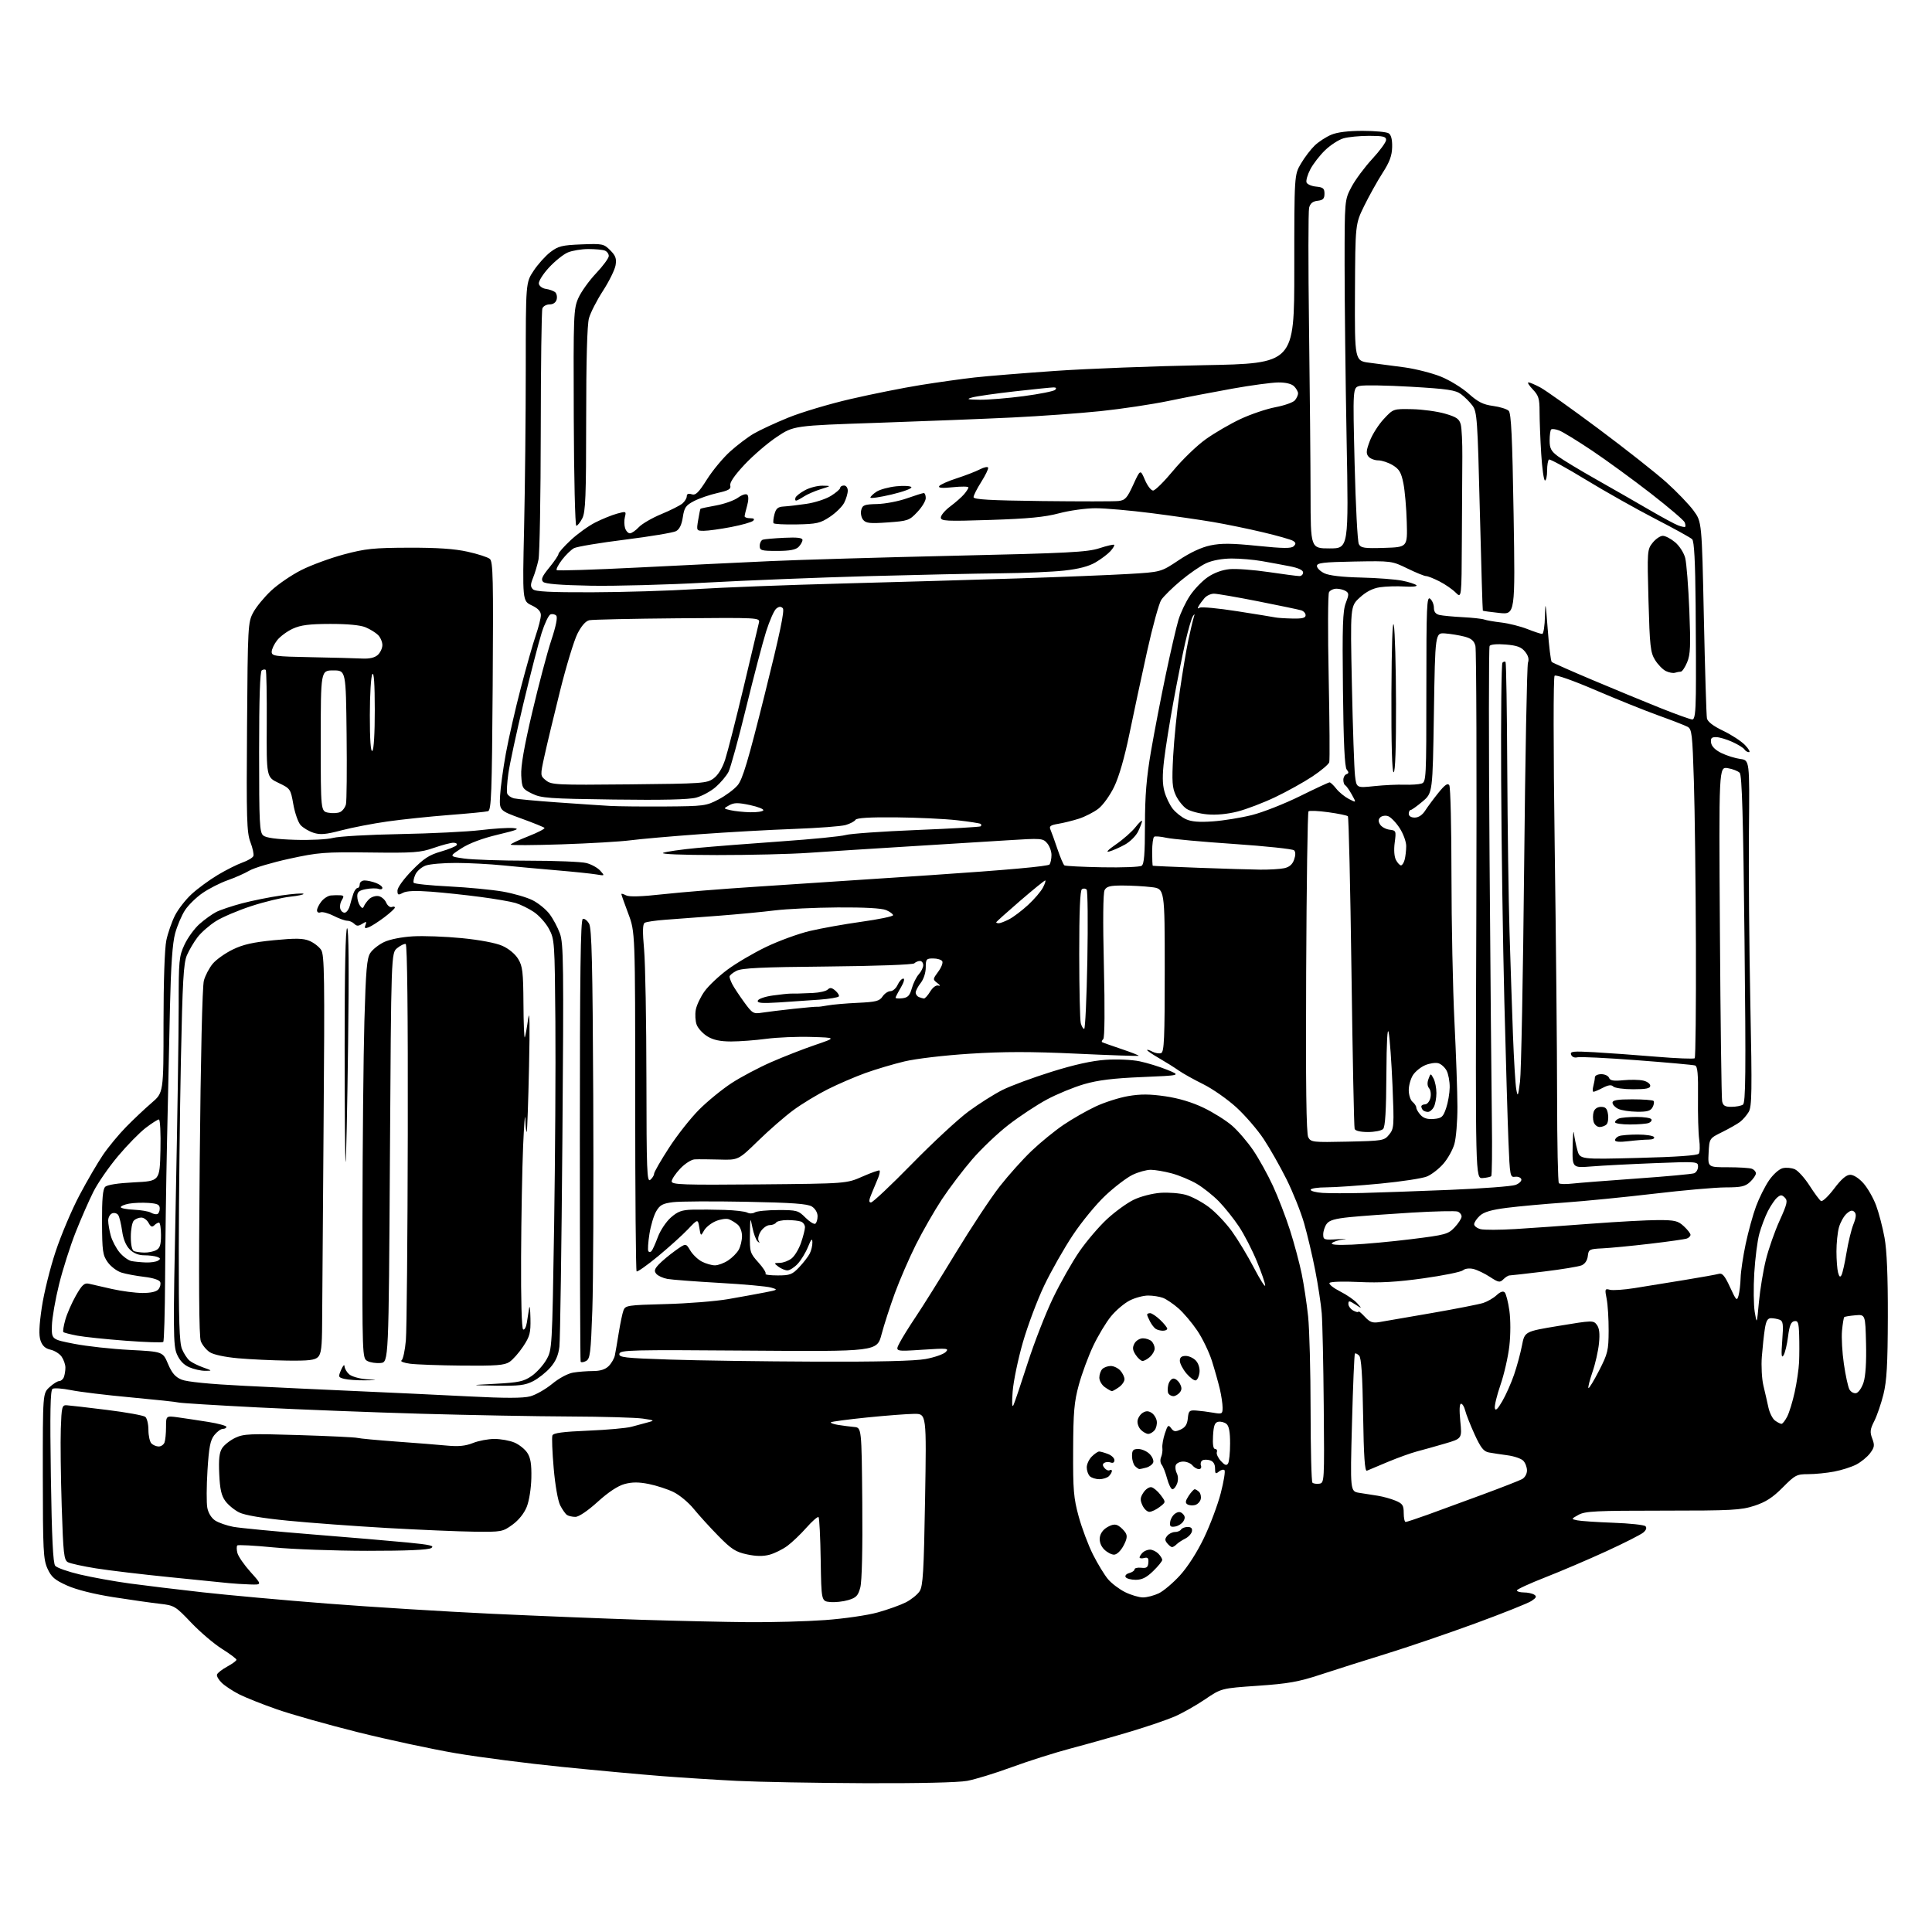 <?xml version="1.0" encoding="UTF-8" standalone="no"?>
<svg 
  version="1.1" 
  xmlns="http://www.w3.org/2000/svg" 
  xmlns:xlink="http://www.w3.org/1999/xlink" 
  xmlns:svg="http://www.w3.org/2000/svg"
  xmlns:rdf="http://www.w3.org/1999/02/22-rdf-syntax-ns#"
  xmlns:cc="http://creativecommons.org/ns#"
  xmlns:dc="http://purl.org/dc/elements/1.1/"
  viewBox="0 0 768 768"
  width="768"
  height="768"
>
<style>svg {background-color: white; }</style>"
<path stroke="none" fill="black" fill-rule="evenodd" d="M343.57,708.85C324.28,708.77 301.52,708.35 293.00,707.93C284.48,707.50 270.98,706.64 263.00,706.02C255.03,705.40 237.25,703.77 223.50,702.38C209.75,701.00 190.72,698.55 181.22,696.94C171.72,695.32 154.17,691.55 142.22,688.57C130.27,685.58 115.80,681.49 110.05,679.48C104.31,677.48 97.56,674.79 95.05,673.51C92.55,672.23 89.46,670.20 88.20,669.00C86.93,667.80 86.06,666.30 86.26,665.66C86.47,665.02 88.29,663.60 90.31,662.50C92.34,661.40 94.00,660.18 94.00,659.78C94.00,659.39 91.41,657.44 88.25,655.46C85.09,653.48 79.58,648.79 76.00,645.03C69.70,638.41 69.31,638.18 63.50,637.52C60.20,637.15 51.90,635.97 45.07,634.90C37.31,633.68 30.39,631.94 26.68,630.28C21.74,628.06 20.41,626.91 18.88,623.55C17.22,619.88 17.04,616.39 17.02,586.70C17.00,553.90 17.00,553.90 19.65,551.45C21.10,550.10 22.85,549.00 23.54,549.00C24.22,549.00 25.06,548.29 25.39,547.42C25.73,546.55 26.00,544.85 26.00,543.64C26.00,542.43 25.32,540.48 24.50,539.30C23.67,538.12 21.68,536.87 20.07,536.52C18.03,536.07 16.85,534.99 16.13,532.94C15.39,530.82 15.52,527.16 16.61,519.75C17.44,514.11 19.91,504.10 22.11,497.50C24.30,490.90 28.55,480.86 31.55,475.20C34.54,469.53 38.76,462.30 40.91,459.13C43.06,455.96 47.23,450.92 50.17,447.93C53.10,444.94 57.64,440.67 60.25,438.43C65.00,434.36 65.00,434.36 65.00,406.73C65.00,390.08 65.45,376.99 66.12,373.80C66.74,370.88 68.28,366.46 69.53,363.96C70.79,361.46 73.77,357.62 76.16,355.43C78.55,353.23 83.20,349.82 86.50,347.84C89.80,345.86 94.24,343.63 96.38,342.87C98.51,342.12 100.46,340.96 100.72,340.29C100.98,339.61 100.45,337.12 99.54,334.75C98.09,330.95 97.93,325.54 98.20,288.97C98.49,248.71 98.56,247.38 100.66,243.48C101.84,241.26 105.05,237.36 107.78,234.80C110.52,232.24 115.94,228.54 119.84,226.58C123.74,224.62 131.33,221.83 136.71,220.39C145.28,218.10 148.49,217.77 162.50,217.72C173.79,217.69 180.67,218.15 185.86,219.31C189.91,220.20 193.89,221.49 194.71,222.17C196.00,223.24 196.15,230.01 195.85,272.71C195.55,315.48 195.30,322.08 194.00,322.47C193.18,322.71 186.20,323.39 178.50,323.98C170.80,324.58 159.78,325.73 154.00,326.55C148.22,327.37 139.99,328.96 135.70,330.08C129.39,331.74 127.27,331.91 124.57,331.02C122.74,330.42 120.45,329.05 119.49,327.98C118.52,326.92 117.23,323.22 116.61,319.77C115.52,313.61 115.42,313.46 110.72,311.22C105.93,308.93 105.93,308.93 106.04,287.87C106.10,276.29 105.92,266.59 105.64,266.31C105.36,266.03 104.65,266.10 104.07,266.46C103.35,266.90 103.00,277.48 103.00,298.94C103.00,327.29 103.18,330.90 104.65,332.13C105.76,333.05 109.88,333.61 117.29,333.84C123.35,334.03 130.11,333.69 132.39,333.08C134.65,332.47 146.62,331.79 159.00,331.56C171.38,331.33 185.78,330.62 191.00,329.99C196.23,329.36 202.08,328.99 204.00,329.17C206.85,329.44 205.70,329.93 197.88,331.79C191.69,333.27 186.52,335.21 183.38,337.25C178.50,340.42 178.50,340.42 184.50,341.28C187.80,341.75 199.28,342.14 210.00,342.14C220.72,342.14 231.12,342.56 233.09,343.07C235.07,343.58 237.54,344.93 238.58,346.09C240.47,348.18 240.47,348.18 236.99,347.59C235.07,347.27 228.10,346.54 221.50,345.98C214.90,345.42 205.22,344.54 200.00,344.01C194.78,343.48 186.40,343.04 181.40,343.03C176.39,343.01 170.94,343.47 169.29,344.05C167.63,344.63 165.76,346.24 165.13,347.62C164.49,349.01 164.19,350.50 164.45,350.92C164.71,351.35 171.03,352.00 178.49,352.37C185.95,352.75 195.56,353.67 199.84,354.41C204.13,355.16 209.49,356.72 211.76,357.88C214.03,359.03 217.03,361.48 218.42,363.31C219.82,365.14 221.69,368.63 222.57,371.07C224.02,375.06 224.12,383.28 223.56,453.00C223.22,495.62 222.68,532.68 222.37,535.34C221.96,538.76 220.90,541.18 218.74,543.64C217.06,545.55 213.98,547.99 211.88,549.06C208.73,550.67 206.24,550.97 197.29,550.82C186.50,550.63 186.50,550.63 197.08,550.07C206.17,549.58 208.17,549.15 211.28,547.02C213.27,545.65 215.93,542.73 217.19,540.52C219.47,536.53 219.49,536.09 220.27,487.50C220.69,460.55 220.92,423.88 220.77,406.00C220.51,374.39 220.44,373.38 218.23,369.25C216.98,366.91 214.25,363.87 212.15,362.48C210.05,361.09 206.80,359.50 204.92,358.95C203.04,358.39 196.78,357.31 191.00,356.55C185.22,355.78 176.41,354.84 171.40,354.46C165.20,353.99 161.62,354.13 160.15,354.92C158.27,355.93 158.00,355.81 158.00,354.00C158.00,352.82 160.49,349.38 163.75,346.05C168.41,341.28 170.59,339.85 175.23,338.52C178.38,337.61 181.22,336.45 181.54,335.93C181.86,335.42 181.26,335.00 180.22,335.00C179.17,335.00 175.66,335.93 172.41,337.06C167.11,338.91 164.49,339.10 147.00,338.88C128.98,338.66 126.55,338.85 115.00,341.37C108.12,342.87 100.99,344.99 99.15,346.08C97.30,347.17 93.40,348.90 90.48,349.92C87.56,350.95 83.09,353.22 80.55,354.97C78.01,356.71 74.86,359.80 73.54,361.82C72.22,363.84 70.46,367.98 69.63,371.00C68.56,374.87 67.95,383.62 67.56,400.50C67.26,413.70 66.73,437.77 66.39,454.00C66.04,470.23 65.70,494.60 65.63,508.17C65.56,521.73 65.23,533.11 64.90,533.44C64.56,533.77 57.86,533.56 49.99,532.96C42.12,532.37 33.43,531.46 30.67,530.94C27.91,530.41 25.44,529.78 25.19,529.52C24.93,529.27 25.28,527.07 25.96,524.65C26.64,522.22 28.54,517.89 30.17,515.02C32.62,510.73 33.54,509.89 35.33,510.30C36.52,510.58 40.65,511.52 44.50,512.39C48.35,513.26 53.81,513.97 56.63,513.98C59.96,513.99 62.19,513.48 62.99,512.51C63.67,511.69 63.98,510.40 63.69,509.64C63.37,508.80 60.86,507.98 57.33,507.57C54.12,507.19 50.05,506.43 48.27,505.87C46.49,505.31 44.04,503.46 42.82,501.75C40.83,498.95 40.61,497.40 40.56,485.88C40.52,476.70 40.86,472.74 41.80,471.80C42.61,470.98 46.85,470.32 53.30,470.00C63.50,469.50 63.50,469.50 63.78,457.25C63.94,450.51 63.66,445.00 63.17,445.00C62.69,445.00 60.31,446.52 57.89,448.37C55.48,450.22 50.52,455.28 46.88,459.62C43.24,463.95 38.86,470.29 37.15,473.69C35.43,477.09 32.27,484.29 30.13,489.69C27.98,495.09 24.99,504.45 23.49,510.50C21.99,516.55 20.70,523.96 20.63,526.97C20.50,532.44 20.50,532.44 29.50,534.19C34.45,535.16 44.40,536.25 51.61,536.62C64.73,537.30 64.73,537.30 66.79,542.17C68.33,545.83 69.67,547.38 72.17,548.42C74.29,549.30 83.30,550.20 97.00,550.88C108.83,551.48 129.07,552.43 142.00,553.00C154.93,553.56 174.78,554.50 186.13,555.08C200.89,555.84 207.91,555.83 210.79,555.06C213.00,554.46 216.92,552.23 219.50,550.10C222.21,547.86 225.72,545.98 227.84,545.63C229.85,545.29 233.41,545.02 235.75,545.01C238.64,545.00 240.63,544.37 241.97,543.03C243.06,541.94 244.16,540.03 244.42,538.78C244.68,537.52 245.38,533.47 245.97,529.77C246.57,526.06 247.40,522.08 247.83,520.92C248.57,518.92 249.44,518.79 264.56,518.39C273.33,518.17 284.55,517.27 289.50,516.41C294.45,515.55 300.98,514.36 304.00,513.77C309.30,512.74 309.39,512.67 306.50,511.83C304.85,511.34 295.62,510.51 286.00,509.97C276.38,509.42 267.05,508.71 265.29,508.39C263.52,508.06 261.54,507.15 260.89,506.37C259.95,505.24 260.16,504.46 261.90,502.61C263.11,501.32 266.02,498.89 268.37,497.20C272.65,494.13 272.65,494.13 274.38,497.07C275.34,498.69 277.42,500.68 279.01,501.51C280.60,502.33 282.94,503.00 284.20,502.99C285.47,502.99 287.82,502.12 289.43,501.05C291.05,499.99 292.94,498.08 293.65,496.81C294.35,495.54 294.95,493.11 294.96,491.40C294.98,489.66 294.24,487.65 293.25,486.81C292.29,485.98 290.69,485.02 289.69,484.66C288.70,484.31 286.37,484.65 284.52,485.43C282.67,486.20 280.57,487.88 279.86,489.17C278.57,491.48 278.55,491.46 277.99,488.00C277.42,484.50 277.42,484.50 273.46,488.67C271.28,490.96 265.93,495.79 261.56,499.40C257.19,503.00 253.37,505.70 253.06,505.39C252.75,505.08 252.50,474.60 252.50,437.66C252.50,370.50 252.50,370.50 249.75,363.19C248.24,359.17 247.00,355.67 247.00,355.41C247.00,355.14 247.83,355.37 248.84,355.91C250.08,356.58 254.95,356.43 263.76,355.45C270.95,354.66 287.29,353.34 300.06,352.52C312.83,351.70 344.26,349.62 369.89,347.89C400.20,345.86 416.76,344.36 417.23,343.63C417.64,343.01 417.98,341.31 417.98,339.86C417.99,338.41 417.21,336.30 416.25,335.18C414.57,333.22 413.94,333.17 400.50,334.03C392.80,334.52 374.80,335.64 360.50,336.51C346.20,337.39 328.65,338.51 321.50,339.01C314.35,339.52 297.93,339.91 285.00,339.90C270.92,339.88 262.35,339.53 263.62,339.02C264.79,338.54 270.87,337.67 277.12,337.08C283.38,336.49 298.48,335.31 310.68,334.45C322.88,333.60 334.35,332.46 336.18,331.93C338.01,331.39 350.73,330.50 364.45,329.94C378.17,329.39 389.60,328.73 389.86,328.47C390.12,328.21 390.12,327.79 389.87,327.53C389.61,327.28 385.37,326.61 380.45,326.06C375.53,325.50 364.58,324.99 356.13,324.91C345.61,324.81 340.54,325.13 340.06,325.90C339.67,326.53 337.91,327.45 336.14,327.96C334.37,328.47 325.18,329.16 315.71,329.51C306.24,329.85 289.29,330.80 278.04,331.62C266.78,332.44 254.40,333.53 250.54,334.04C246.67,334.55 234.39,335.27 223.25,335.64C212.11,336.01 203.00,336.06 203.00,335.75C203.00,335.43 206.15,333.94 210.01,332.43C213.86,330.92 216.75,329.41 216.43,329.09C216.11,328.77 211.94,327.08 207.17,325.35C198.50,322.20 198.50,322.20 198.79,316.35C198.95,313.13 199.99,305.55 201.09,299.50C202.20,293.45 204.88,281.71 207.05,273.40C209.22,265.10 211.90,255.69 213.00,252.50C214.10,249.30 215.00,245.72 215.00,244.53C215.00,243.03 213.88,241.84 211.34,240.63C207.68,238.88 207.68,238.88 208.34,209.69C208.70,193.64 209.00,165.16 209.00,146.42C209.00,112.34 209.00,112.34 212.12,107.63C213.84,105.04 216.84,101.70 218.79,100.21C221.91,97.83 223.41,97.46 231.12,97.15C239.52,96.82 240.01,96.92 242.57,99.48C244.71,101.62 245.13,102.79 244.71,105.40C244.42,107.19 242.17,111.77 239.71,115.58C237.24,119.39 234.73,124.30 234.12,126.50C233.40,129.09 233.01,143.30 233.01,166.80C233.00,197.37 232.76,203.56 231.47,206.05C230.64,207.67 229.56,209.00 229.09,209.00C228.62,209.00 228.16,189.65 228.08,165.99C227.92,125.06 228.01,122.76 229.90,118.49C230.99,116.02 234.16,111.59 236.94,108.65C239.72,105.71 242.00,102.61 242.00,101.76C242.00,100.91 241.29,99.94 240.42,99.61C239.55,99.27 236.61,99.00 233.89,99.00C231.16,99.00 227.49,99.61 225.72,100.35C223.95,101.10 220.56,103.82 218.19,106.40C215.80,108.99 214.02,111.86 214.20,112.80C214.37,113.73 215.64,114.66 217.01,114.85C218.38,115.04 220.02,115.62 220.65,116.13C221.28,116.65 221.56,117.96 221.28,119.04C220.96,120.26 219.91,121.00 218.49,121.00C217.24,121.00 215.94,121.71 215.61,122.58C215.27,123.45 214.98,145.39 214.96,171.33C214.93,197.27 214.53,220.30 214.05,222.50C213.58,224.70 212.61,227.96 211.88,229.74C210.83,232.35 210.82,233.22 211.84,234.24C212.78,235.18 218.68,235.49 235.30,235.44C247.51,235.41 266.05,234.85 276.50,234.19C286.95,233.53 313.10,232.53 334.61,231.96C356.13,231.39 387.63,230.48 404.61,229.93C421.60,229.38 441.35,228.59 448.50,228.17C461.50,227.41 461.50,227.41 468.54,222.70C473.12,219.64 477.54,217.57 481.15,216.81C485.50,215.90 489.60,215.94 499.89,216.99C510.19,218.04 513.33,218.07 514.28,217.12C515.22,216.18 515.16,215.71 513.99,214.99C513.17,214.48 507.77,212.94 502.00,211.58C496.23,210.21 487.33,208.38 482.22,207.51C477.12,206.64 466.10,205.05 457.72,203.98C449.35,202.91 439.35,202.03 435.50,202.03C431.65,202.03 425.12,202.94 421.00,204.04C415.29,205.56 408.78,206.19 393.75,206.68C376.03,207.25 374.00,207.15 374.00,205.71C374.00,204.82 375.69,202.84 377.75,201.30C379.81,199.76 382.27,197.60 383.21,196.50C384.16,195.40 384.95,194.17 384.97,193.77C384.99,193.36 382.23,193.32 378.84,193.67C374.56,194.12 372.89,193.99 373.35,193.24C373.71,192.65 376.83,191.26 380.27,190.15C383.71,189.04 387.87,187.43 389.51,186.58C391.16,185.72 392.63,185.42 392.80,185.90C392.96,186.39 391.72,188.94 390.05,191.59C388.37,194.23 387.00,196.95 387.00,197.62C387.00,198.56 393.51,198.93 414.25,199.18C429.24,199.35 442.89,199.35 444.58,199.16C447.28,198.86 448.02,198.05 450.49,192.67C453.31,186.52 453.31,186.52 455.12,190.76C456.11,193.09 457.57,195.00 458.37,195.00C459.17,195.00 462.77,191.43 466.38,187.07C469.99,182.71 475.80,177.10 479.31,174.60C482.81,172.10 489.01,168.49 493.09,166.58C497.16,164.67 503.43,162.55 507.00,161.87C510.57,161.20 514.06,159.96 514.75,159.13C515.44,158.30 516.00,157.06 516.00,156.38C516.00,155.70 515.29,154.44 514.43,153.57C513.44,152.58 511.13,152.01 508.18,152.03C505.61,152.05 497.43,153.14 490.00,154.47C482.57,155.80 471.10,158.00 464.50,159.38C457.90,160.75 445.75,162.57 437.50,163.43C429.25,164.29 413.50,165.42 402.50,165.96C391.50,166.49 367.43,167.44 349.00,168.07C315.50,169.20 315.50,169.20 308.79,173.68C305.10,176.14 299.33,181.10 295.96,184.70C291.96,188.97 289.99,191.86 290.29,193.00C290.66,194.40 289.67,194.98 285.19,195.98C282.13,196.67 277.93,198.11 275.86,199.19C272.61,200.89 272.01,201.75 271.43,205.60C270.98,208.60 270.10,210.41 268.73,211.14C267.61,211.74 258.49,213.26 248.47,214.52C238.44,215.77 229.30,217.30 228.16,217.91C227.02,218.53 224.88,220.61 223.40,222.54C221.93,224.47 220.98,226.31 221.30,226.63C221.61,226.95 236.19,226.48 253.69,225.60C271.18,224.72 294.95,223.57 306.50,223.04C318.05,222.52 350.90,221.56 379.50,220.91C424.65,219.89 432.22,219.49 436.99,217.94C440.01,216.95 442.67,216.34 442.90,216.57C443.13,216.80 442.46,217.94 441.41,219.10C440.36,220.26 437.70,222.26 435.50,223.55C432.77,225.15 428.81,226.18 423.00,226.82C418.32,227.33 406.85,227.82 397.50,227.90C388.15,227.99 364.52,228.50 345.00,229.03C325.48,229.57 296.68,230.72 281.00,231.58C265.32,232.45 244.53,233.01 234.80,232.83C222.70,232.60 216.71,232.12 215.89,231.29C214.95,230.35 215.49,229.11 218.34,225.63C220.35,223.17 222.00,220.74 222.00,220.22C222.00,219.70 224.19,217.22 226.87,214.72C229.54,212.22 233.93,209.06 236.62,207.70C239.30,206.34 243.19,204.76 245.25,204.19C248.88,203.19 248.98,203.23 248.41,205.51C248.08,206.80 248.12,208.79 248.48,209.93C248.84,211.07 249.70,212.00 250.39,212.00C251.09,212.00 252.68,210.90 253.94,209.56C255.20,208.22 259.21,205.89 262.86,204.38C266.51,202.87 270.29,200.97 271.25,200.16C272.21,199.35 273.00,198.05 273.00,197.28C273.00,196.33 273.64,196.07 274.95,196.48C276.53,196.99 277.68,195.87 281.02,190.58C283.29,186.99 287.44,181.99 290.25,179.47C293.06,176.94 297.27,173.75 299.62,172.38C301.97,171.00 308.13,168.14 313.31,166.03C318.49,163.91 329.66,160.57 338.12,158.62C346.58,156.66 359.12,154.15 366.00,153.05C372.88,151.95 382.55,150.59 387.50,150.04C392.45,149.49 406.85,148.32 419.50,147.44C432.15,146.56 458.70,145.54 478.50,145.17C514.50,144.50 514.50,144.50 514.50,107.00C514.50,69.50 514.50,69.50 517.16,65.00C518.62,62.52 521.10,59.29 522.66,57.80C524.22,56.32 527.17,54.41 529.22,53.55C531.63,52.54 536.01,52.01 541.72,52.02C546.55,52.02 551.17,52.46 552.00,52.98C553.00,53.61 553.47,55.44 553.40,58.46C553.33,61.87 552.40,64.40 549.60,68.74C547.56,71.91 544.29,77.78 542.32,81.78C538.75,89.06 538.75,89.06 538.62,116.27C538.50,143.47 538.50,143.47 544.50,144.21C547.80,144.62 554.07,145.45 558.44,146.05C562.81,146.66 569.23,148.30 572.71,149.69C576.19,151.09 581.17,154.13 583.77,156.46C587.50,159.79 589.55,160.83 593.48,161.36C596.21,161.72 599.03,162.60 599.74,163.31C600.73,164.30 601.18,173.95 601.68,204.46C602.33,244.32 602.33,244.32 596.00,243.66C592.51,243.29 589.57,242.88 589.45,242.75C589.34,242.61 588.80,224.81 588.26,203.18C587.36,166.58 587.15,163.68 585.33,161.24C584.26,159.80 582.21,157.75 580.78,156.69C578.61,155.06 575.41,154.59 560.73,153.73C551.13,153.17 542.03,153.03 540.51,153.41C537.75,154.10 537.75,154.10 538.48,184.30C538.89,200.91 539.64,215.30 540.16,216.29C540.99,217.84 542.32,218.04 550.30,217.79C559.50,217.50 559.50,217.50 559.21,207.50C559.06,202.00 558.46,195.11 557.88,192.18C557.02,187.84 556.25,186.52 553.67,184.94C551.92,183.88 549.32,183.01 547.87,183.00C546.43,183.00 544.68,182.32 543.99,181.49C542.97,180.26 543.08,179.09 544.53,175.27C545.52,172.69 548.02,168.75 550.10,166.53C553.86,162.50 553.86,162.50 561.34,162.65C565.46,162.74 571.33,163.54 574.40,164.43C579.02,165.77 580.09,166.51 580.68,168.77C581.06,170.27 581.34,176.00 581.30,181.50C581.25,187.00 581.17,201.94 581.11,214.70C581.00,237.91 581.00,237.91 578.63,235.54C577.33,234.24 574.43,232.24 572.17,231.09C569.92,229.94 567.53,229.00 566.87,229.00C566.20,229.00 562.86,227.64 559.44,225.97C553.27,222.97 553.13,222.95 538.36,223.22C526.00,223.45 523.50,223.75 523.50,224.99C523.50,225.80 524.83,227.11 526.46,227.89C528.35,228.80 533.58,229.41 540.96,229.58C547.31,229.73 554.68,230.29 557.34,230.82C560.00,231.34 562.56,232.16 563.04,232.64C563.53,233.12 561.47,233.35 558.35,233.15C555.30,232.96 550.89,233.09 548.55,233.44C545.68,233.87 543.08,235.20 540.53,237.54C536.75,241.00 536.75,241.00 537.40,272.25C537.76,289.44 538.32,305.69 538.64,308.37C539.22,313.24 539.22,313.24 546.36,312.49C550.29,312.08 555.66,311.83 558.30,311.93C560.94,312.02 563.98,311.82 565.05,311.48C566.94,310.89 567.00,309.67 567.00,273.81C567.00,240.99 567.17,236.90 568.50,238.00C569.33,238.68 570.00,240.31 570.00,241.60C570.00,243.23 570.70,244.12 572.25,244.47C573.49,244.75 577.65,245.14 581.50,245.34C585.35,245.54 589.17,245.96 590.00,246.27C590.83,246.58 593.90,247.12 596.83,247.46C599.76,247.81 604.38,248.97 607.11,250.04C609.84,251.12 612.51,252.00 613.04,252.00C613.57,252.00 614.07,248.74 614.15,244.75C614.27,238.63 614.44,239.45 615.23,250.00C615.74,256.88 616.47,262.78 616.83,263.13C617.20,263.47 624.48,266.70 633.00,270.29C641.52,273.89 653.66,278.90 659.96,281.42C666.26,283.94 672.00,286.00 672.71,286.00C673.67,286.00 674.03,283.40 674.13,275.75C674.21,270.11 674.17,254.25 674.04,240.50C673.89,223.11 673.47,215.15 672.66,214.35C672.02,213.72 665.42,210.08 658.00,206.25C650.58,202.42 638.20,195.45 630.50,190.76C622.80,186.06 616.16,182.42 615.75,182.67C615.34,182.92 615.00,184.89 615.00,187.06C615.00,189.23 614.62,191.00 614.15,191.00C613.69,191.00 613.01,186.20 612.65,180.34C612.29,174.48 612.00,166.97 612.00,163.65C612.00,158.46 611.62,157.22 609.31,154.80C607.84,153.26 607.05,152.00 607.58,152.00C608.10,152.00 610.24,152.92 612.34,154.04C614.44,155.17 624.88,162.59 635.54,170.54C646.20,178.49 658.30,188.04 662.43,191.75C666.55,195.46 671.41,200.51 673.21,202.97C676.50,207.44 676.50,207.44 677.31,245.47C677.76,266.39 678.31,284.42 678.53,285.55C678.80,286.90 681.01,288.59 684.95,290.48C688.25,292.06 692.18,294.62 693.67,296.17C695.16,297.73 695.87,299.00 695.25,299.00C694.63,299.00 693.81,298.50 693.44,297.90C693.06,297.29 690.90,295.95 688.63,294.92C686.36,293.89 683.46,293.03 682.18,293.02C680.34,293.00 679.93,293.47 680.18,295.25C680.39,296.70 681.85,298.16 684.29,299.35C686.37,300.37 689.75,301.42 691.79,301.70C695.50,302.19 695.50,302.19 695.23,330.35C695.08,345.83 695.33,376.73 695.79,399.00C696.50,433.93 696.41,439.84 695.14,442.00C694.32,443.38 692.76,445.18 691.66,446.00C690.56,446.82 687.38,448.63 684.58,450.02C679.50,452.53 679.50,452.53 679.20,458.27C678.90,464.00 678.90,464.00 686.87,464.00C691.25,464.00 695.55,464.27 696.42,464.61C697.29,464.94 698.00,465.76 698.00,466.43C698.00,467.10 696.96,468.63 695.69,469.83C693.74,471.65 692.18,472.00 685.94,472.01C681.85,472.02 669.05,473.15 657.50,474.52C645.95,475.88 629.98,477.46 622.00,478.03C614.02,478.59 603.67,479.53 599.00,480.13C592.86,480.91 589.88,481.78 588.25,483.28C587.01,484.42 586.00,485.94 586.00,486.66C586.00,487.37 587.15,488.25 588.56,488.61C589.97,488.96 596.16,488.94 602.31,488.57C608.47,488.19 622.05,487.24 632.50,486.44C642.95,485.65 654.92,485.00 659.10,485.00C665.79,485.00 667.03,485.30 669.35,487.45C670.81,488.80 672.00,490.33 672.00,490.85C672.00,491.36 671.37,492.03 670.60,492.32C669.83,492.62 663.19,493.56 655.85,494.42C648.51,495.28 640.02,496.10 637.00,496.24C631.79,496.49 631.48,496.65 631.18,499.30C630.98,501.05 630.04,502.45 628.68,503.00C627.48,503.50 620.77,504.60 613.77,505.45C606.77,506.30 600.62,507.00 600.10,507.00C599.57,507.00 598.45,507.69 597.61,508.54C596.22,509.92 595.69,509.83 592.28,507.60C590.20,506.24 587.26,504.82 585.74,504.45C584.09,504.05 582.39,504.26 581.54,504.97C580.75,505.63 573.66,507.06 565.80,508.16C555.28,509.63 548.54,510.01 540.29,509.62C533.85,509.31 528.83,509.47 528.50,510.00C528.18,510.51 530.08,512.02 532.71,513.36C535.35,514.69 538.40,516.80 539.50,518.05C541.50,520.31 541.50,520.31 538.75,518.54C536.32,516.98 536.00,516.96 536.00,518.35C536.00,519.22 536.90,520.41 538.00,521.00C539.10,521.59 540.00,521.76 540.00,521.39C540.00,521.01 541.12,521.92 542.50,523.40C544.52,525.59 545.60,525.99 548.25,525.56C550.04,525.26 559.38,523.65 569.00,521.98C578.62,520.31 587.89,518.49 589.59,517.95C591.28,517.40 593.68,516.01 594.92,514.86C596.38,513.50 597.51,513.11 598.14,513.74C598.67,514.27 599.51,517.53 600.00,520.98C600.51,524.63 600.51,530.51 599.99,535.06C599.50,539.35 597.92,546.28 596.48,550.46C595.04,554.63 594.02,558.82 594.22,559.77C594.47,560.99 595.34,560.18 597.18,557.00C598.62,554.52 600.72,549.80 601.85,546.50C602.99,543.20 604.40,537.98 605.00,534.89C606.08,529.29 606.08,529.29 619.72,527.04C632.99,524.84 633.41,524.83 634.77,526.64C635.76,527.96 636.01,530.11 635.62,534.00C635.32,537.02 634.16,542.16 633.03,545.41C631.91,548.67 631.19,551.53 631.43,551.77C631.67,552.01 633.57,548.90 635.65,544.85C639.12,538.08 639.43,536.83 639.46,529.00C639.48,524.33 639.13,518.62 638.67,516.32C637.89,512.38 637.97,512.18 639.98,512.71C641.16,513.01 645.58,512.71 649.81,512.03C654.04,511.34 662.90,509.91 669.50,508.84C676.10,507.76 682.30,506.65 683.27,506.37C684.65,505.97 685.64,507.15 687.72,511.68C690.18,517.03 690.45,517.30 691.10,515.00C691.48,513.62 691.85,510.48 691.92,508.00C691.98,505.52 692.89,499.45 693.93,494.50C694.98,489.55 696.84,482.80 698.07,479.50C699.29,476.20 701.60,471.59 703.19,469.26C704.81,466.88 707.19,464.74 708.62,464.38C710.01,464.03 712.21,464.23 713.51,464.82C714.81,465.42 717.44,468.35 719.35,471.34C721.27,474.33 723.30,477.07 723.86,477.42C724.43,477.77 726.77,475.57 729.07,472.53C731.98,468.67 733.93,467.00 735.52,467.00C736.86,467.00 739.03,468.41 740.79,470.42C742.44,472.30 744.69,476.24 745.78,479.17C746.87,482.10 748.38,487.88 749.13,492.00C750.06,497.08 750.48,507.25 750.44,523.50C750.39,542.46 750.02,548.92 748.70,554.27C747.77,558.00 746.13,562.78 745.05,564.90C743.39,568.17 743.26,569.24 744.25,571.86C745.26,574.53 745.14,575.33 743.40,577.66C742.29,579.15 739.82,581.17 737.91,582.17C736.00,583.16 732.03,584.43 729.08,584.98C726.14,585.54 721.52,586.00 718.82,586.00C714.22,586.00 713.58,586.33 708.65,591.30C704.68,595.30 701.94,597.08 697.45,598.55C692.08,600.31 688.53,600.50 661.00,600.50C634.42,600.50 630.11,600.71 627.50,602.16C624.50,603.83 624.50,603.83 627.00,604.36C628.38,604.65 634.82,605.08 641.32,605.32C647.82,605.55 653.57,606.17 654.09,606.69C654.70,607.30 654.40,608.21 653.27,609.18C652.30,610.02 645.65,613.39 638.50,616.67C631.35,619.95 620.44,624.61 614.25,627.03C608.06,629.45 603.00,631.78 603.00,632.21C603.00,632.65 604.24,633.01 605.75,633.02C607.26,633.02 609.12,633.42 609.88,633.91C610.97,634.60 610.73,635.13 608.75,636.43C607.37,637.33 597.30,641.35 586.37,645.36C575.44,649.36 559.52,654.79 551.00,657.42C542.48,660.05 530.77,663.76 525.00,665.66C516.21,668.56 512.14,669.28 500.00,670.12C485.50,671.12 485.50,671.12 479.00,675.53C475.43,677.95 470.02,681.00 467.00,682.32C463.98,683.63 456.10,686.32 449.50,688.30C442.90,690.28 432.25,693.29 425.83,694.98C419.41,696.68 408.79,700.04 402.23,702.46C395.67,704.87 387.67,707.33 384.47,707.92C380.89,708.58 365.04,708.94 343.57,708.85zM297.50,644.84C306.85,644.92 320.57,644.54 328.00,644.00C335.46,643.46 344.79,642.11 348.85,640.98C352.90,639.86 357.95,638.04 360.09,636.96C362.22,635.87 364.69,633.88 365.56,632.55C366.90,630.50 367.24,624.83 367.73,596.06C368.31,562.00 368.31,562.00 363.41,562.03C360.71,562.05 352.26,562.70 344.64,563.47C337.02,564.25 330.56,565.11 330.29,565.38C330.02,565.65 331.30,566.12 333.15,566.42C334.99,566.72 337.85,567.09 339.50,567.24C342.50,567.50 342.50,567.50 342.77,597.34C342.93,615.82 342.63,628.65 341.98,631.06C341.10,634.33 340.36,635.11 337.22,636.05C335.17,636.66 331.93,637.02 330.00,636.83C326.50,636.50 326.50,636.50 326.24,620.08C326.10,611.04 325.72,603.39 325.39,603.08C325.06,602.76 322.90,604.64 320.59,607.25C318.29,609.86 314.86,613.13 312.98,614.52C311.09,615.91 307.90,617.49 305.88,618.03C303.35,618.71 300.55,618.67 296.93,617.89C292.44,616.93 290.74,615.83 285.58,610.58C282.23,607.17 277.82,602.32 275.76,599.79C273.71,597.26 270.08,594.25 267.71,593.10C265.34,591.95 260.93,590.52 257.91,589.91C253.90,589.11 251.31,589.11 248.29,589.92C245.62,590.64 241.85,593.13 237.56,597.02C233.61,600.60 230.07,602.99 228.73,602.98C227.50,602.98 226.00,602.64 225.39,602.23C224.78,601.83 223.57,600.11 222.69,598.41C221.78,596.61 220.68,590.40 220.10,583.63C219.54,577.21 219.31,571.35 219.59,570.61C219.97,569.63 223.70,569.13 233.80,568.71C241.34,568.40 249.07,567.70 251.00,567.17C252.93,566.63 255.85,565.85 257.50,565.42C260.35,564.68 260.24,564.61 255.50,563.91C252.75,563.51 239.70,563.13 226.50,563.08C213.30,563.03 186.75,562.54 167.50,561.99C148.25,561.44 119.00,560.31 102.50,559.47C86.00,558.63 71.83,557.75 71.00,557.52C70.17,557.28 61.62,556.37 52.00,555.48C42.38,554.60 31.70,553.31 28.28,552.61C24.85,551.92 21.52,551.68 20.88,552.08C20.00,552.62 19.84,561.43 20.22,586.89C20.59,611.21 21.08,621.39 21.94,622.42C22.59,623.22 27.04,624.78 31.82,625.90C36.59,627.02 45.45,628.62 51.50,629.45C57.55,630.27 70.60,631.86 80.50,632.96C90.40,634.07 112.67,636.09 130.00,637.44C147.32,638.79 176.80,640.62 195.50,641.50C214.20,642.37 240.97,643.45 255.00,643.89C269.02,644.33 288.15,644.76 297.50,644.84zM454.35,635.00C455.92,635.00 458.73,634.27 460.61,633.38C462.48,632.49 466.28,629.28 469.05,626.25C472.11,622.90 475.86,617.06 478.59,611.36C481.07,606.20 484.07,598.19 485.27,593.55C486.47,588.91 487.14,584.80 486.75,584.42C486.36,584.03 485.36,584.28 484.52,584.98C483.23,586.06 483.00,585.87 483.00,583.69C483.00,582.02 482.31,580.92 481.01,580.50C479.91,580.16 478.53,580.17 477.94,580.54C477.35,580.90 477.11,581.83 477.40,582.60C477.70,583.37 477.33,584.00 476.59,584.00C475.85,584.00 474.68,583.33 474.00,582.50C473.32,581.67 471.67,581.00 470.35,581.00C469.02,581.00 467.69,581.64 467.39,582.42C467.09,583.20 467.28,584.67 467.80,585.67C468.36,586.73 468.41,588.44 467.91,589.75C467.45,590.99 466.62,592.00 466.07,592.00C465.52,592.00 464.57,590.09 463.94,587.75C463.32,585.41 462.35,582.94 461.79,582.26C461.23,581.58 461.12,580.23 461.54,579.26C461.96,578.29 462.20,576.62 462.06,575.56C461.92,574.49 462.37,571.91 463.06,569.82C464.16,566.48 464.45,566.23 465.54,567.73C466.57,569.14 467.21,569.23 469.32,568.26C471.17,567.42 471.95,566.20 472.18,563.80C472.47,560.81 472.79,560.52 475.50,560.71C477.15,560.82 480.19,561.21 482.25,561.57C485.81,562.19 486.00,562.08 486.00,559.55C486.00,558.09 485.51,554.77 484.91,552.19C484.30,549.61 482.89,544.58 481.76,541.00C480.62,537.42 478.00,531.99 475.93,528.93C473.86,525.86 470.50,521.89 468.47,520.11C466.44,518.33 463.67,516.45 462.32,515.93C460.97,515.42 458.31,515.00 456.40,515.00C454.48,515.00 451.18,515.89 449.05,516.98C446.92,518.06 443.58,520.90 441.64,523.27C439.69,525.64 436.51,530.94 434.56,535.04C432.62,539.14 430.05,546.10 428.85,550.50C427.00,557.27 426.65,561.28 426.59,576.50C426.52,592.35 426.78,595.50 428.81,602.89C430.08,607.50 432.63,614.29 434.49,617.98C436.35,621.67 439.03,626.06 440.44,627.74C441.85,629.42 444.92,631.74 447.25,632.90C449.59,634.05 452.78,635.00 454.35,635.00zM99.34,629.84C96.68,629.75 92.92,629.52 91.00,629.32C89.08,629.12 78.50,628.05 67.50,626.95C56.50,625.85 43.29,624.27 38.15,623.45C33.01,622.63 28.00,621.53 27.01,621.01C25.41,620.15 25.15,617.77 24.53,598.77C24.16,587.07 23.99,573.23 24.17,568.00C24.47,559.23 24.65,558.51 26.50,558.61C27.60,558.67 34.80,559.50 42.50,560.46C50.20,561.41 57.06,562.66 57.75,563.22C58.44,563.78 59.00,566.12 59.00,568.42C59.00,570.72 59.54,573.14 60.20,573.80C60.86,574.46 62.16,575.00 63.09,575.00C64.02,575.00 65.06,574.29 65.39,573.42C65.73,572.55 66.00,569.80 66.00,567.30C66.00,562.77 66.00,562.77 70.75,563.42C73.36,563.78 78.76,564.60 82.75,565.23C86.74,565.87 90.00,566.75 90.00,567.20C90.00,567.64 89.36,568.00 88.57,568.00C87.79,568.00 86.26,569.13 85.17,570.51C83.59,572.52 83.05,575.31 82.48,584.48C82.09,590.78 82.05,597.48 82.41,599.37C82.80,601.44 84.04,603.45 85.53,604.43C86.90,605.32 90.15,606.45 92.76,606.94C95.37,607.42 109.42,608.77 124.00,609.94C138.57,611.10 155.62,612.55 161.89,613.16C171.05,614.05 172.90,614.49 171.39,615.38C170.14,616.12 161.54,616.49 146.00,616.48C133.07,616.46 116.29,615.85 108.70,615.11C101.11,614.37 94.64,614.02 94.33,614.34C94.02,614.65 94.03,616.00 94.37,617.33C94.70,618.67 97.05,622.06 99.58,624.88C104.19,630.00 104.19,630.00 99.34,629.84zM451.47,628.00C449.63,628.00 447.82,627.52 447.46,626.93C447.10,626.34 447.74,625.62 448.90,625.32C450.05,625.01 451.00,624.35 451.00,623.85C451.00,623.34 452.19,623.05 453.65,623.21C455.79,623.45 456.33,623.06 456.49,621.18C456.63,619.37 456.27,618.96 454.84,619.33C453.83,619.60 453.00,619.49 453.00,619.11C453.00,618.72 453.54,617.86 454.20,617.20C454.86,616.54 456.18,616.00 457.13,616.00C458.08,616.00 459.56,616.71 460.43,617.57C461.29,618.44 462.00,619.57 462.00,620.09C462.00,620.61 460.39,622.60 458.41,624.52C455.77,627.09 453.95,628.00 451.47,628.00zM442.84,618.00C441.83,618.00 440.07,617.07 438.94,615.94C437.64,614.64 436.99,612.89 437.19,611.22C437.38,609.56 438.53,607.99 440.24,607.03C442.27,605.90 443.42,605.78 444.67,606.57C445.61,607.15 446.84,608.38 447.42,609.30C448.21,610.55 447.99,611.86 446.58,614.49C445.47,616.55 443.92,618.00 442.84,618.00zM465.92,615.00C465.55,615.00 464.68,614.33 464.00,613.50C463.01,612.30 463.01,611.70 464.00,610.50C464.68,609.67 466.06,609.00 467.06,609.00C468.06,609.00 469.16,608.55 469.50,608.00C469.84,607.45 471.02,607.00 472.13,607.00C473.50,607.00 474.04,607.55 473.81,608.72C473.63,609.67 472.44,610.97 471.16,611.61C469.88,612.25 468.33,613.27 467.72,613.88C467.10,614.50 466.30,615.00 465.92,615.00zM188.60,608.87C182.49,608.80 166.93,608.14 154.00,607.41C141.07,606.67 123.30,605.37 114.50,604.50C104.18,603.49 97.28,602.32 95.06,601.21C93.18,600.27 90.70,598.23 89.57,596.68C88.00,594.54 87.42,591.96 87.15,585.92C86.88,579.99 87.18,577.38 88.32,575.64C89.16,574.35 91.51,572.51 93.54,571.55C96.86,569.97 99.45,569.86 118.87,570.47C130.77,570.84 141.22,571.34 142.09,571.59C142.97,571.83 149.95,572.49 157.59,573.05C165.24,573.60 174.30,574.32 177.73,574.65C182.26,575.08 185.05,574.80 188.00,573.62C190.22,572.73 194.07,572.00 196.55,572.00C199.03,572.00 202.59,572.64 204.45,573.42C206.32,574.20 208.64,576.04 209.61,577.52C210.93,579.54 211.33,582.03 211.22,587.50C211.13,591.66 210.35,596.59 209.39,599.00C208.34,601.61 206.18,604.30 203.70,606.10C199.82,608.91 199.35,609.00 188.60,608.87zM467.07,606.83C465.26,607.10 464.90,606.74 465.17,604.93C465.35,603.71 466.28,602.22 467.22,601.62C468.49,600.83 469.28,600.88 470.20,601.80C471.12,602.72 471.17,603.51 470.38,604.78C469.78,605.72 468.29,606.65 467.07,606.83zM558.76,605.00C559.18,605.00 563.11,603.70 567.51,602.12C571.90,600.53 581.70,596.94 589.27,594.14C596.85,591.34 603.94,588.57 605.02,587.99C606.15,587.39 607.00,585.90 607.00,584.54C607.00,583.22 606.32,581.46 605.49,580.63C604.66,579.80 601.84,578.84 599.24,578.50C596.63,578.15 593.32,577.65 591.87,577.38C589.77,576.99 588.64,575.56 586.18,570.20C584.50,566.51 582.82,562.26 582.45,560.75C582.08,559.24 581.34,558.00 580.79,558.00C580.16,558.00 580.05,560.54 580.49,564.93C581.19,571.86 581.19,571.86 574.34,573.86C570.58,574.96 565.60,576.36 563.28,576.96C560.95,577.57 555.78,579.43 551.78,581.09C547.77,582.76 543.99,584.35 543.36,584.63C542.53,584.99 542.12,578.99 541.86,562.61C541.60,546.53 541.15,539.75 540.27,538.87C539.59,538.19 538.84,537.83 538.60,538.07C538.36,538.31 537.83,550.73 537.44,565.68C536.71,592.85 536.71,592.85 540.35,593.43C542.36,593.74 545.69,594.27 547.75,594.59C549.81,594.92 552.96,595.79 554.75,596.54C557.55,597.71 558.00,598.39 558.00,601.45C558.00,603.40 558.34,605.00 558.76,605.00zM456.91,600.98C456.04,600.99 454.78,599.82 454.13,598.38C453.15,596.22 453.22,595.32 454.53,593.32C455.41,591.97 456.84,591.02 457.71,591.19C458.58,591.36 460.23,592.77 461.39,594.31C463.48,597.13 463.48,597.13 460.99,599.04C459.62,600.09 457.78,600.97 456.91,600.98zM475.02,598.28C474.03,598.54 472.67,598.42 472.01,598.00C471.09,597.43 471.21,596.61 472.51,594.63C473.46,593.18 474.54,592.00 474.92,592.00C475.29,592.00 476.09,592.49 476.68,593.08C477.28,593.68 477.55,594.99 477.29,595.99C477.03,596.99 476.01,598.03 475.02,598.28zM524.45,589.79C526.45,589.50 526.48,589.00 526.21,559.00C526.07,542.23 525.70,525.58 525.41,522.00C525.11,518.42 523.95,510.77 522.82,505.00C521.70,499.23 519.70,490.78 518.39,486.22C517.07,481.67 513.92,473.80 511.38,468.72C508.85,463.65 504.78,456.48 502.34,452.80C499.90,449.11 495.02,443.45 491.50,440.22C487.97,436.99 482.03,432.83 478.29,430.98C474.56,429.14 470.15,426.67 468.50,425.51C466.85,424.34 463.36,422.16 460.75,420.65C458.14,419.15 456.00,417.69 456.00,417.42C456.00,417.15 456.94,417.43 458.08,418.04C459.22,418.65 460.80,418.91 461.58,418.61C462.77,418.15 463.00,412.75 463.00,385.67C463.00,353.28 463.00,353.28 457.75,352.65C454.86,352.30 449.70,352.01 446.29,352.01C441.30,352.00 439.88,352.36 439.10,353.82C438.49,354.96 438.38,366.13 438.81,383.87C439.23,401.00 439.13,412.47 438.57,413.04C438.05,413.55 437.83,414.10 438.07,414.26C438.31,414.42 441.75,415.65 445.72,416.98C449.68,418.31 452.80,419.53 452.64,419.69C452.48,419.86 441.36,419.48 427.94,418.85C409.65,418.00 399.02,418.01 385.52,418.87C375.27,419.52 364.05,420.85 359.50,421.94C355.10,422.99 348.12,425.07 344.00,426.55C339.88,428.04 333.12,430.95 329.00,433.02C324.88,435.09 318.75,438.81 315.38,441.29C312.01,443.77 305.71,449.26 301.38,453.48C293.50,461.16 293.50,461.16 286.00,460.94C281.88,460.83 277.43,460.79 276.12,460.87C274.81,460.94 272.22,462.60 270.37,464.57C268.52,466.54 267.00,468.81 267.00,469.63C267.00,470.92 271.52,471.08 301.75,470.81C336.50,470.50 336.50,470.50 342.86,467.69C346.36,466.15 349.41,465.07 349.64,465.30C349.87,465.53 349.63,466.80 349.12,468.11C348.60,469.43 347.45,472.19 346.57,474.25C345.36,477.09 345.28,478.00 346.23,478.00C346.93,478.00 354.25,471.10 362.50,462.67C370.75,454.24 380.88,444.85 385.02,441.80C389.16,438.75 395.23,434.91 398.52,433.26C401.81,431.62 410.57,428.37 418.00,426.05C427.11,423.20 434.12,421.65 439.54,421.29C444.04,420.98 449.98,421.25 453.04,421.89C456.04,422.52 460.98,424.04 464.00,425.27C469.50,427.50 469.50,427.50 454.00,428.15C442.62,428.62 436.50,429.37 431.00,430.96C426.88,432.15 420.19,434.90 416.15,437.07C412.11,439.24 405.29,443.75 400.98,447.08C396.67,450.41 390.16,456.59 386.51,460.82C382.86,465.04 377.41,472.23 374.40,476.78C371.40,481.34 366.76,489.44 364.08,494.78C361.41,500.13 357.66,508.77 355.74,514.00C353.83,519.23 351.44,526.60 350.44,530.39C348.63,537.27 348.63,537.27 297.58,536.89C250.90,536.53 246.51,536.64 246.22,538.14C245.93,539.59 248.14,539.85 266.20,540.45C277.36,540.83 303.38,541.19 324.00,541.27C349.11,541.37 363.63,541.02 367.94,540.23C371.48,539.58 375.08,538.32 375.94,537.44C377.37,535.96 376.62,535.88 366.66,536.54C355.82,537.25 355.82,537.25 357.56,533.88C358.51,532.02 361.41,527.35 364.00,523.50C366.60,519.65 373.74,508.23 379.88,498.12C386.02,488.01 393.90,476.08 397.40,471.62C400.90,467.15 406.62,460.77 410.13,457.44C413.63,454.10 419.35,449.45 422.82,447.10C426.30,444.75 432.03,441.48 435.56,439.83C439.08,438.18 444.90,436.32 448.49,435.71C453.38,434.87 457.04,434.89 463.22,435.79C468.58,436.57 473.90,438.17 478.47,440.37C482.34,442.23 487.43,445.43 489.79,447.49C492.15,449.54 495.91,453.93 498.16,457.24C500.41,460.54 503.93,466.91 506.00,471.38C508.06,475.84 511.12,483.77 512.79,489.00C514.46,494.23 516.54,501.99 517.42,506.24C518.30,510.50 519.45,518.15 519.99,523.24C520.53,528.34 520.97,545.14 520.98,560.58C520.99,576.03 521.32,588.99 521.71,589.38C522.10,589.77 523.33,589.95 524.45,589.79zM437.00,588.00C435.57,588.00 433.86,587.46 433.20,586.80C432.54,586.14 432.00,584.57 432.00,583.30C432.00,582.03 432.90,580.10 434.00,579.00C435.10,577.90 436.42,577.00 436.93,577.00C437.45,577.00 439.02,577.44 440.43,577.98C441.85,578.51 443.00,579.62 443.00,580.44C443.00,581.34 442.42,581.71 441.55,581.38C440.75,581.07 439.60,581.13 439.00,581.50C438.21,581.99 438.23,582.57 439.06,583.58C439.70,584.35 440.63,584.73 441.11,584.43C441.60,584.13 442.00,584.27 442.00,584.74C442.00,585.21 441.46,586.14 440.80,586.80C440.14,587.46 438.43,588.00 437.00,588.00zM452.95,583.99C452.65,583.99 451.86,583.46 451.20,582.80C450.54,582.14 450.00,580.34 450.00,578.80C450.00,576.48 450.43,576.00 452.50,576.00C453.88,576.00 455.89,576.89 456.98,577.98C458.06,579.06 458.71,580.60 458.41,581.38C458.11,582.16 456.88,583.07 455.68,583.39C454.48,583.71 453.25,583.98 452.95,583.99zM488.17,581.76C488.61,581.07 488.98,577.52 488.98,573.87C489.00,569.28 488.55,566.87 487.55,566.04C486.75,565.38 485.29,564.99 484.30,565.18C482.89,565.44 482.43,566.65 482.20,570.76C482.00,574.18 482.29,576.00 483.03,576.00C483.66,576.00 483.96,576.56 483.71,577.25C483.46,577.94 484.18,579.52 485.31,580.76C486.85,582.45 487.57,582.71 488.17,581.76zM456.45,570.00C455.73,570.00 454.41,569.27 453.52,568.38C452.62,567.48 452.03,565.84 452.20,564.73C452.36,563.61 453.29,562.21 454.25,561.61C455.52,560.81 456.48,560.81 457.75,561.61C458.71,562.21 459.65,563.70 459.83,564.91C460.01,566.12 459.61,567.76 458.95,568.56C458.29,569.35 457.17,570.00 456.45,570.00zM708.17,566.00C708.60,566.00 709.62,564.71 710.43,563.13C711.25,561.55 712.59,557.16 713.42,553.38C714.25,549.60 715.03,544.25 715.16,541.50C715.28,538.75 715.30,533.88 715.19,530.68C715.03,525.73 714.74,524.90 713.25,525.19C711.94,525.44 711.33,526.95 710.78,531.29C710.39,534.47 709.57,537.84 708.97,538.78C708.15,540.07 708.03,538.59 708.47,532.87C708.97,526.42 708.81,525.14 707.45,524.62C706.56,524.28 705.02,524.00 704.02,524.00C702.66,524.00 702.04,525.06 701.55,528.25C701.18,530.59 700.65,535.54 700.36,539.25C700.07,542.96 700.35,548.13 700.97,550.75C701.60,553.36 702.49,557.27 702.96,559.44C703.42,561.61 704.61,563.97 705.59,564.69C706.58,565.41 707.73,566.00 708.17,566.00zM402.89,558.50C403.39,557.40 405.92,549.87 408.53,541.77C411.13,533.67 415.66,522.07 418.59,515.99C421.52,509.92 426.25,501.57 429.10,497.45C431.95,493.33 436.88,487.55 440.06,484.61C443.24,481.67 448.00,478.21 450.65,476.93C453.34,475.62 458.03,474.41 461.26,474.17C464.45,473.94 469.00,474.30 471.38,474.97C473.75,475.63 477.89,477.83 480.57,479.86C483.25,481.88 487.38,486.23 489.74,489.52C492.11,492.81 496.04,499.32 498.47,504.00C500.91,508.68 502.91,511.82 502.93,511.00C502.95,510.18 501.46,505.84 499.61,501.37C497.77,496.89 494.58,490.69 492.52,487.59C490.46,484.49 486.88,480.00 484.57,477.62C482.26,475.24 478.26,472.07 475.70,470.56C473.13,469.06 468.66,467.20 465.76,466.43C462.87,465.65 459.12,465.02 457.44,465.01C455.75,465.01 452.50,465.91 450.21,467.01C447.92,468.12 443.09,471.79 439.47,475.18C435.84,478.57 430.00,485.66 426.49,490.95C422.97,496.23 417.84,505.27 415.09,511.03C412.34,516.79 408.52,526.96 406.60,533.64C404.68,540.31 402.86,549.09 402.55,553.14C402.18,557.89 402.30,559.79 402.89,558.50zM466.44,555.00C465.71,555.00 464.82,554.52 464.46,553.94C464.11,553.36 464.09,551.79 464.42,550.44C464.76,549.10 465.69,548.00 466.48,548.00C467.28,548.00 468.43,548.93 469.03,550.06C469.85,551.60 469.83,552.50 468.95,553.56C468.29,554.35 467.16,555.00 466.44,555.00zM737.82,553.80C738.75,553.62 740.07,551.73 740.78,549.57C741.60,547.05 741.96,541.52 741.78,534.08C741.50,522.50 741.50,522.50 737.50,522.85C735.30,523.04 733.32,523.37 733.11,523.58C732.89,523.79 732.50,526.19 732.23,528.93C731.97,531.66 732.30,537.63 732.97,542.18C733.63,546.74 734.62,551.29 735.16,552.29C735.69,553.30 736.89,553.97 737.82,553.80zM442.00,553.00C441.69,553.00 440.44,552.30 439.22,551.44C438.00,550.59 437.00,548.88 437.00,547.64C437.00,546.41 437.54,544.86 438.20,544.20C438.86,543.54 440.37,543.00 441.55,543.00C442.72,543.00 444.43,543.82 445.35,544.83C446.26,545.83 447.00,547.38 447.00,548.27C447.00,549.16 446.00,550.59 444.78,551.44C443.56,552.30 442.31,553.00 442.00,553.00zM145.00,548.70C141.97,548.74 138.34,548.48 136.91,548.13C134.46,547.53 134.39,547.35 135.62,544.50C136.33,542.85 136.93,542.22 136.95,543.10C136.98,543.97 137.79,545.41 138.76,546.28C139.72,547.15 142.76,548.04 145.51,548.26C150.50,548.64 150.50,548.64 145.00,548.70zM475.37,548.71C474.75,548.92 473.07,547.68 471.62,545.97C470.18,544.25 469.00,541.98 469.00,540.92C469.00,539.57 469.70,539.00 471.35,539.00C472.63,539.00 474.47,539.86 475.42,540.91C476.43,542.03 477.01,543.98 476.82,545.58C476.65,547.10 475.99,548.51 475.37,548.71zM81.50,544.92C79.85,544.92 77.02,544.28 75.21,543.49C73.02,542.54 71.39,540.81 70.31,538.28C68.84,534.84 68.80,529.38 69.87,477.00C70.51,445.38 71.04,410.73 71.03,400.00C71.02,381.66 71.16,380.20 73.35,375.49C74.63,372.74 77.34,369.03 79.36,367.26C81.37,365.49 84.32,363.37 85.89,362.56C87.47,361.74 92.07,360.19 96.13,359.11C100.18,358.04 107.23,356.61 111.80,355.96C116.36,355.30 120.33,355.00 120.63,355.30C120.93,355.59 118.54,356.11 115.33,356.45C112.13,356.79 105.22,358.45 100.00,360.15C94.78,361.84 88.40,364.55 85.83,366.17C83.26,367.79 79.97,370.66 78.53,372.56C77.08,374.45 75.18,377.69 74.29,379.75C72.96,382.85 72.55,390.07 71.91,421.50C71.49,442.40 71.11,476.05 71.07,496.28C71.02,524.96 71.30,533.77 72.35,536.28C73.08,538.05 74.43,540.11 75.34,540.86C76.24,541.62 78.67,542.83 80.74,543.57C84.45,544.89 84.46,544.91 81.50,544.92zM183.79,542.85C174.83,542.77 165.47,542.43 163.00,542.10C160.53,541.77 159.00,541.18 159.61,540.78C160.22,540.38 161.00,536.78 161.34,532.78C161.68,528.78 162.02,491.77 162.10,450.54C162.19,402.91 161.89,375.46 161.27,375.26C160.74,375.08 159.22,375.81 157.90,376.88C155.50,378.82 155.50,378.82 155.00,460.16C154.50,541.50 154.50,541.50 151.30,541.81C149.53,541.98 147.17,541.63 146.05,541.02C144.02,539.94 144.00,539.36 144.08,485.21C144.12,455.12 144.47,419.44 144.85,405.92C145.43,385.58 145.83,380.90 147.20,378.82C148.11,377.43 150.57,375.48 152.68,374.48C154.90,373.42 159.68,372.47 164.09,372.21C168.27,371.96 177.01,372.28 183.53,372.92C190.67,373.62 197.09,374.83 199.66,375.97C202.21,377.09 204.77,379.21 205.97,381.18C207.74,384.09 208.00,386.29 208.08,399.00C208.12,406.98 208.37,412.98 208.63,412.35C208.89,411.72 209.49,408.34 209.97,404.85C210.54,400.76 210.66,407.57 210.30,424.00C210.00,438.02 209.58,449.69 209.38,449.92C209.17,450.15 208.92,447.90 208.82,444.92C208.72,441.94 208.33,446.70 207.95,455.50C207.58,464.30 207.21,484.19 207.14,499.69C207.05,516.56 207.38,528.12 207.95,528.47C208.47,528.79 209.14,527.58 209.43,525.78C209.72,523.98 210.13,521.38 210.34,520.00C210.56,518.62 210.79,520.46 210.86,524.08C210.98,529.85 210.63,531.22 207.97,535.23C206.30,537.75 203.84,540.53 202.50,541.41C200.50,542.72 197.18,542.97 183.79,542.85zM232.95,541.03C231.94,541.56 230.98,541.67 230.81,541.25C230.64,540.84 230.50,501.16 230.50,453.09C230.50,386.71 230.78,365.57 231.68,365.27C232.33,365.06 233.46,365.92 234.18,367.19C235.23,369.02 235.57,383.20 235.82,435.50C236.00,471.80 235.84,510.17 235.46,520.77C234.85,538.01 234.59,540.15 232.95,541.03zM114.18,540.86C108.31,540.78 99.54,540.37 94.70,539.94C89.43,539.47 84.89,538.50 83.40,537.53C82.03,536.63 80.43,534.68 79.84,533.20C79.09,531.31 78.95,509.88 79.39,462.00C79.78,420.24 80.42,392.05 81.05,389.78C81.61,387.74 83.21,384.72 84.58,383.08C85.96,381.44 89.52,378.91 92.50,377.46C96.59,375.46 100.56,374.56 108.86,373.75C117.56,372.91 120.48,372.96 122.99,374.00C124.73,374.72 126.83,376.34 127.66,377.60C128.97,379.61 129.10,388.36 128.63,447.20C128.33,484.21 128.07,519.76 128.05,526.18C128.01,535.42 127.67,538.19 126.43,539.43C125.18,540.68 122.69,540.97 114.18,540.86zM454.19,541.00C453.56,541.00 452.33,539.91 451.45,538.57C450.21,536.67 450.10,535.67 450.96,534.07C451.58,532.91 453.07,532.00 454.34,532.00C455.58,532.00 457.14,532.54 457.80,533.20C458.46,533.86 459.00,535.14 459.00,536.05C459.00,536.95 458.18,538.43 457.17,539.35C456.17,540.26 454.83,541.00 454.19,541.00zM462.25,528.98C461.29,528.98 460.00,528.64 459.40,528.23C458.79,527.83 457.78,526.52 457.15,525.32C456.52,524.11 456.00,522.88 456.00,522.57C456.00,522.25 456.54,522.00 457.20,522.00C457.85,522.00 459.65,523.21 461.20,524.69C462.74,526.16 464.00,527.74 464.00,528.19C464.00,528.63 463.21,528.99 462.25,528.98zM699.21,517.50C699.67,512.55 700.92,504.98 701.99,500.69C703.06,496.39 705.51,489.41 707.43,485.19C710.43,478.58 710.72,477.30 709.51,476.09C708.32,474.90 707.84,474.89 706.48,476.02C705.58,476.76 703.92,479.20 702.77,481.43C701.63,483.67 700.09,487.75 699.34,490.50C698.59,493.25 697.70,500.25 697.35,506.06C697.00,511.87 697.09,518.84 697.54,521.56C698.37,526.50 698.37,526.50 699.21,517.50zM732.03,506.86C732.44,506.11 733.33,502.12 734.01,498.00C734.69,493.88 735.92,488.78 736.76,486.68C737.87,483.89 737.97,482.57 737.16,481.76C736.34,480.94 735.51,481.13 734.03,482.47C732.92,483.48 731.56,485.92 731.01,487.90C730.46,489.88 730.01,494.20 730.02,497.50C730.02,500.80 730.31,504.56 730.66,505.86C731.12,507.58 731.49,507.86 732.03,506.86zM309.14,507.00C314.01,507.00 314.94,506.65 317.68,503.75C319.38,501.96 321.26,499.52 321.88,498.32C322.50,497.11 322.97,495.09 322.94,493.82C322.90,492.07 322.47,492.52 321.19,495.67C320.26,497.96 318.41,501.00 317.07,502.42C315.74,503.84 313.92,505.00 313.02,505.00C312.12,505.00 310.51,504.34 309.44,503.53C307.57,502.11 307.59,502.06 310.00,502.01C311.38,501.98 313.49,501.18 314.69,500.23C315.90,499.28 317.58,496.48 318.43,494.00C319.28,491.52 319.98,488.76 319.99,487.86C319.99,486.95 319.29,485.94 318.42,485.61C317.55,485.27 315.10,485.00 312.98,485.00C310.85,485.00 308.84,485.45 308.50,486.00C308.16,486.55 307.02,487.00 305.96,487.00C304.91,487.00 303.32,488.11 302.44,489.46C301.55,490.81 301.16,492.49 301.56,493.21C302.10,494.15 301.98,494.21 301.12,493.43C300.48,492.84 299.57,490.36 299.09,487.93C298.25,483.68 298.21,483.79 298.11,490.75C298.00,497.68 298.15,498.16 301.48,501.85C303.40,503.97 304.67,505.99 304.32,506.35C303.96,506.71 306.13,507.00 309.14,507.00zM58.00,501.85C59.92,501.91 62.10,501.59 62.83,501.12C63.90,500.45 63.83,500.15 62.50,499.64C61.59,499.29 59.28,499.00 57.37,499.00C55.08,499.00 53.12,498.21 51.57,496.66C50.06,495.15 48.99,492.57 48.55,489.36C48.17,486.64 47.49,483.80 47.03,483.06C46.58,482.32 45.48,481.99 44.60,482.32C43.72,482.66 43.00,483.96 43.01,485.22C43.01,486.47 43.48,489.17 44.04,491.22C44.61,493.26 46.20,496.27 47.57,497.90C48.95,499.54 51.07,501.06 52.28,501.30C53.50,501.53 56.08,501.78 58.00,501.85zM57.32,497.92C58.86,497.96 61.00,497.53 62.07,496.96C63.58,496.15 64.00,494.85 64.00,490.96C64.00,488.23 63.64,486.00 63.20,486.00C62.76,486.00 61.90,486.50 61.29,487.11C60.48,487.92 59.88,487.65 59.06,486.11C58.44,484.95 57.14,484.00 56.16,484.00C55.19,484.00 53.86,484.54 53.20,485.20C52.54,485.86 52.00,488.75 52.00,491.62C52.00,494.85 52.47,497.02 53.25,497.34C53.94,497.62 55.77,497.88 57.32,497.92zM258.98,497.34C259.40,496.88 260.54,494.35 261.51,491.73C262.49,489.10 264.82,485.61 266.68,483.98C269.44,481.55 271.04,480.97 275.28,480.86C278.15,480.79 283.87,480.83 287.99,480.96C292.11,481.08 296.18,481.56 297.04,482.02C297.91,482.49 299.25,482.45 300.05,481.95C300.85,481.44 305.02,481.02 309.33,481.02C316.70,481.00 317.33,481.17 320.16,484.01C321.81,485.66 323.58,486.76 324.08,486.45C324.59,486.14 325.00,484.79 325.00,483.46C325.00,482.05 324.07,480.45 322.75,479.62C321.02,478.52 314.96,478.08 296.50,477.72C283.30,477.47 270.27,477.54 267.55,477.88C263.43,478.40 262.31,479.00 260.86,481.50C259.89,483.15 258.68,487.20 258.16,490.50C257.64,493.80 257.44,496.88 257.72,497.34C258.00,497.80 258.57,497.80 258.98,497.34zM537.50,494.76C542.45,494.55 553.02,493.58 561.00,492.59C574.64,490.90 575.66,490.62 578.25,487.88C579.76,486.28 581.00,484.35 581.00,483.59C581.00,482.83 580.31,481.95 579.46,481.62C578.61,481.30 570.40,481.48 561.21,482.03C552.02,482.58 540.96,483.39 536.63,483.82C530.69,484.42 528.41,485.08 527.38,486.50C526.62,487.54 526.00,489.41 526.00,490.68C526.00,492.84 526.32,492.95 531.75,492.61C534.91,492.41 535.92,492.45 534.00,492.69C532.08,492.94 530.05,493.58 529.50,494.14C528.83,494.80 531.49,495.01 537.50,494.76zM62.50,482.63C63.05,482.47 63.50,481.47 63.50,480.42C63.50,478.86 62.66,478.44 59.02,478.18C56.56,478.01 53.07,478.14 51.27,478.48C49.47,478.81 48.00,479.44 48.00,479.87C48.00,480.29 50.34,480.75 53.19,480.88C56.05,481.01 59.09,481.53 59.94,482.03C60.80,482.53 61.95,482.80 62.50,482.63zM541.50,474.23C547.55,474.08 563.13,473.53 576.13,473.00C589.12,472.47 600.97,471.58 602.46,471.02C603.94,470.45 604.97,469.43 604.74,468.74C604.50,468.06 603.39,467.63 602.26,467.79C600.30,468.08 600.19,467.48 599.63,453.79C599.31,445.93 598.58,420.82 598.00,398.00C597.43,375.18 596.85,335.73 596.73,310.34C596.60,284.95 596.84,263.84 597.25,263.42C597.66,263.01 598.22,262.88 598.48,263.15C598.74,263.41 599.05,282.50 599.16,305.56C599.27,328.63 599.68,357.85 600.06,370.50C600.45,383.15 601.06,401.60 601.43,411.50C601.80,421.40 602.39,431.07 602.74,433.00C603.31,436.19 603.44,435.93 604.23,430.00C604.70,426.43 605.44,387.95 605.87,344.50C606.30,301.05 606.99,264.57 607.39,263.44C607.89,262.05 607.52,260.63 606.23,259.04C604.75,257.21 603.06,256.59 598.56,256.21C595.13,255.93 592.52,256.15 592.14,256.77C591.79,257.34 591.78,295.09 592.12,340.65C592.46,386.22 592.87,433.29 593.04,445.25C593.20,457.21 593.09,467.24 592.79,467.54C592.49,467.84 590.95,468.18 589.37,468.30C586.50,468.50 586.50,468.50 586.86,364.00C587.05,306.52 586.89,258.27 586.50,256.76C585.96,254.69 584.90,253.79 582.14,253.06C580.14,252.54 576.70,251.97 574.50,251.80C570.50,251.50 570.50,251.50 570.00,283.35C569.50,315.21 569.50,315.21 565.50,318.59C563.30,320.45 561.16,321.98 560.75,321.99C560.34,321.99 560.00,322.68 560.00,323.50C560.00,324.41 560.93,325.00 562.38,325.00C563.89,325.00 565.41,323.99 566.52,322.25C567.49,320.74 569.85,317.55 571.78,315.16C574.39,311.93 575.49,311.17 576.12,312.16C576.59,312.90 576.98,329.03 576.98,348.01C576.99,367.00 577.52,393.10 578.16,406.01C578.80,418.93 579.34,434.23 579.35,440.00C579.36,445.77 578.82,452.42 578.14,454.76C577.47,457.11 575.48,460.66 573.72,462.66C571.97,464.66 569.06,466.91 567.26,467.66C565.46,468.42 557.13,469.69 548.74,470.50C540.36,471.31 530.69,471.98 527.25,471.99C523.81,471.99 521.00,472.43 521.00,472.95C521.00,473.47 523.14,474.03 525.75,474.20C528.36,474.36 535.45,474.38 541.50,474.23zM624.93,470.50C627.44,470.22 639.03,469.31 650.69,468.48C662.34,467.66 672.58,466.72 673.44,466.39C674.30,466.06 675.00,464.87 675.00,463.74C675.00,461.73 674.68,461.71 657.75,462.37C648.26,462.74 637.01,463.32 632.75,463.67C625.00,464.29 625.00,464.29 625.15,455.89C625.23,451.28 625.46,448.85 625.66,450.50C625.85,452.15 626.47,455.16 627.03,457.19C628.05,460.89 628.05,460.89 651.27,460.29C666.39,459.91 674.78,459.32 675.29,458.60C675.73,458.00 675.80,455.48 675.46,453.00C675.11,450.52 674.90,442.98 674.98,436.24C675.09,426.91 674.81,423.88 673.81,423.54C673.09,423.30 662.69,422.36 650.70,421.45C638.70,420.54 628.05,420.02 627.01,420.29C625.89,420.58 624.89,420.16 624.54,419.25C624.04,417.93 625.25,417.80 633.73,418.27C639.10,418.57 650.15,419.37 658.27,420.05C666.40,420.73 673.33,421.01 673.67,420.66C674.02,420.31 674.23,400.11 674.15,375.76C674.07,351.42 673.71,322.14 673.35,310.71C672.76,291.67 672.55,289.83 670.81,288.90C669.76,288.34 664.54,286.31 659.20,284.39C653.87,282.47 642.61,277.94 634.18,274.32C625.24,270.48 618.49,268.11 617.98,268.62C617.46,269.14 617.47,297.18 618.01,336.01C618.52,372.58 618.96,417.61 618.97,436.08C618.99,454.55 619.30,469.97 619.68,470.34C620.05,470.72 622.41,470.79 624.93,470.50zM258.50,469.00C259.32,468.32 260.00,467.23 260.00,466.60C260.00,465.96 262.65,461.34 265.90,456.33C269.14,451.31 274.56,444.44 277.95,441.05C281.34,437.66 287.18,432.91 290.92,430.48C294.66,428.06 301.72,424.33 306.61,422.19C311.50,420.05 319.32,416.99 324.00,415.40C332.50,412.50 332.50,412.50 322.50,412.20C317.00,412.03 308.94,412.37 304.59,412.95C300.24,413.53 293.94,414.00 290.59,414.00C286.27,413.99 283.55,413.41 281.23,412.00C279.42,410.90 277.50,408.82 276.95,407.38C276.40,405.93 276.24,403.23 276.59,401.37C276.94,399.51 278.52,396.20 280.11,394.01C281.69,391.82 285.81,387.94 289.25,385.40C292.69,382.85 299.57,378.81 304.54,376.42C309.52,374.03 317.30,371.18 321.83,370.10C326.37,369.02 335.69,367.35 342.54,366.40C349.39,365.44 355.00,364.28 355.00,363.81C355.00,363.34 353.76,362.42 352.25,361.78C350.48,361.03 343.59,360.65 333.00,360.72C323.93,360.78 312.68,361.32 308.00,361.90C303.32,362.49 293.20,363.45 285.50,364.04C277.80,364.62 268.33,365.33 264.45,365.62C260.57,365.90 256.90,366.45 256.27,366.83C255.46,367.33 255.39,370.31 256.04,377.51C256.53,383.01 256.94,406.12 256.96,428.87C257.00,465.53 257.17,470.10 258.50,469.00zM137.39,461.92C137.17,462.15 137.00,441.33 137.00,415.67C137.00,385.65 137.35,369.00 137.99,369.00C138.63,369.00 138.76,385.11 138.37,415.25C138.05,440.69 137.60,461.69 137.39,461.92zM535.66,453.82C549.76,453.51 550.24,453.43 552.22,451.00C554.15,448.62 554.22,447.68 553.54,431.50C553.14,422.15 552.46,412.70 552.03,410.50C551.52,407.94 551.19,413.88 551.11,427.05C551.03,441.56 550.65,447.95 549.80,448.80C549.14,449.46 546.43,450.00 543.77,450.00C540.81,450.00 538.76,449.52 538.49,448.75C538.24,448.06 537.68,419.96 537.23,386.29C536.78,352.62 536.14,324.81 535.80,324.47C535.47,324.14 531.96,323.41 528.00,322.87C524.04,322.32 520.51,322.16 520.15,322.52C519.79,322.87 519.37,351.71 519.22,386.60C519.02,431.40 519.27,450.63 520.05,452.08C521.09,454.04 521.86,454.13 535.66,453.82zM647.25,453.65C643.90,454.05 642.00,453.91 642.00,453.25C642.00,452.68 642.71,451.94 643.58,451.61C644.45,451.27 647.80,451.00 651.02,451.00C654.25,451.00 657.16,451.45 657.50,452.00C657.86,452.58 656.93,453.00 655.31,453.01C653.76,453.01 650.14,453.30 647.25,453.65zM635.87,448.00C634.91,448.00 633.85,447.10 633.50,446.00C633.15,444.90 633.15,443.10 633.50,442.00C633.89,440.76 635.01,440.00 636.45,440.00C638.26,440.00 638.87,440.66 639.21,442.98C639.45,444.61 639.19,446.41 638.62,446.98C638.06,447.54 636.82,448.00 635.87,448.00zM647.92,447.00C644.66,447.00 642.00,446.60 642.00,446.11C642.00,445.62 642.71,444.94 643.58,444.61C644.45,444.27 647.58,444.00 650.52,444.00C653.47,444.00 656.13,444.40 656.44,444.90C656.74,445.39 656.28,446.06 655.41,446.40C654.55,446.73 651.17,447.00 647.92,447.00zM569.95,444.80C573.10,444.53 573.65,444.05 574.86,440.50C575.61,438.30 576.25,434.59 576.28,432.25C576.31,429.91 575.75,426.91 575.04,425.58C574.33,424.25 572.84,422.93 571.72,422.64C570.60,422.34 568.27,422.69 566.55,423.42C564.82,424.14 562.64,425.90 561.70,427.33C560.77,428.76 560.00,431.47 560.00,433.34C560.00,435.22 560.67,437.32 561.50,438.00C562.33,438.68 563.00,439.72 563.00,440.29C563.00,440.87 563.76,442.19 564.70,443.22C565.89,444.53 567.47,445.01 569.95,444.80zM567.63,442.00C566.92,442.00 566.03,441.70 565.67,441.33C565.30,440.97 565.00,440.29 565.00,439.83C565.00,439.38 565.67,439.00 566.48,439.00C567.30,439.00 568.25,437.87 568.59,436.49C568.94,435.10 568.72,433.36 568.10,432.62C567.37,431.74 567.28,430.42 567.84,428.92C568.70,426.57 568.70,426.57 569.85,428.72C570.48,429.90 571.00,432.50 571.00,434.50C571.00,436.50 570.53,439.00 569.96,440.07C569.40,441.13 568.35,442.00 567.63,442.00zM650.71,441.93C647.85,441.90 644.49,441.38 643.25,440.78C642.01,440.18 641.00,439.09 641.00,438.35C641.00,437.33 642.93,437.00 648.83,437.00C653.14,437.00 656.95,437.28 657.30,437.63C657.65,437.98 657.48,439.10 656.93,440.13C656.14,441.61 654.83,441.99 650.71,441.93zM688.27,439.98C690.05,439.98 692.10,439.59 692.83,439.12C693.93,438.43 694.05,426.96 693.47,373.39C692.95,324.92 692.47,308.18 691.57,307.22C690.90,306.51 688.77,305.67 686.82,305.36C683.27,304.78 683.27,304.78 683.69,370.14C683.92,406.09 684.32,436.51 684.57,437.75C684.94,439.53 685.72,440.00 688.27,439.98zM633.43,434.00C633.07,434.00 633.04,432.99 633.37,431.75C633.70,430.51 633.98,428.94 633.99,428.25C633.99,427.56 635.14,427.00 636.53,427.00C637.92,427.00 639.31,427.65 639.62,428.45C640.04,429.56 641.40,429.79 645.25,429.41C648.05,429.14 651.60,429.19 653.16,429.54C654.72,429.88 656.00,430.80 656.00,431.58C656.00,432.67 654.41,433.00 649.20,433.00C645.46,433.00 641.91,432.51 641.31,431.91C640.53,431.13 639.37,431.28 637.16,432.41C635.48,433.29 633.80,434.00 633.43,434.00zM430.98,409.00C431.40,409.00 431.96,396.74 432.24,381.75C432.51,366.76 432.39,354.11 431.96,353.64C431.53,353.16 430.69,353.08 430.09,353.45C429.35,353.90 429.00,362.23 429.01,379.31C429.02,393.16 429.30,405.51 429.63,406.75C429.96,407.99 430.57,409.00 430.98,409.00zM302.88,402.56C304.87,402.25 310.48,401.56 315.35,401.03C320.22,400.50 324.49,400.13 324.85,400.20C325.21,400.28 327.07,400.04 329.00,399.68C330.93,399.32 336.31,398.85 340.96,398.64C348.23,398.30 349.62,397.95 350.83,396.12C351.61,394.96 353.02,394.00 353.96,394.00C354.91,394.00 356.19,392.88 356.82,391.50C357.44,390.12 358.46,389.00 359.08,389.00C359.72,389.00 359.30,390.51 358.10,392.56C356.94,394.51 356.00,396.34 356.00,396.62C356.00,396.90 357.23,396.99 358.72,396.82C360.90,396.56 361.65,395.76 362.47,392.85C363.04,390.84 364.29,388.33 365.25,387.27C366.21,386.21 367.00,384.59 367.00,383.67C367.00,382.75 366.41,382.00 365.70,382.00C364.98,382.00 363.97,382.42 363.45,382.94C362.91,383.48 348.14,384.02 329.00,384.20C302.69,384.44 294.91,384.81 292.75,385.92C291.24,386.69 290.00,387.73 290.00,388.23C290.00,388.72 290.51,390.11 291.14,391.32C291.76,392.52 293.85,395.67 295.77,398.32C299.07,402.86 299.47,403.10 302.88,402.56zM309.66,398.48C302.80,398.90 300.92,398.74 301.24,397.76C301.47,397.07 304.10,396.16 307.08,395.74C310.06,395.32 313.29,394.98 314.25,394.97C315.21,394.96 316.56,394.95 317.25,394.95C317.94,394.94 320.62,394.84 323.20,394.72C325.79,394.60 328.42,393.98 329.05,393.35C329.92,392.48 330.66,392.58 332.05,393.78C333.07,394.65 333.69,395.69 333.44,396.09C333.19,396.50 329.73,397.08 325.74,397.38C321.76,397.68 314.52,398.17 309.66,398.48zM367.26,396.92C367.69,396.96 368.81,395.72 369.76,394.16C370.79,392.49 372.11,391.51 373.00,391.78C373.95,392.06 373.80,391.69 372.60,390.77C370.75,389.35 370.76,389.24 372.97,386.25C374.22,384.57 374.93,382.70 374.56,382.10C374.19,381.49 372.56,381.00 370.94,381.00C368.23,381.00 368.00,381.28 368.00,384.59C368.00,386.67 367.16,389.26 366.00,390.73C364.90,392.13 364.00,393.85 364.00,394.55C364.00,395.26 364.56,396.06 365.25,396.34C365.94,396.62 366.84,396.88 367.26,396.92zM146.55,368.62C145.05,369.19 144.79,369.00 145.29,367.69C145.83,366.27 145.65,366.20 143.99,367.24C142.47,368.19 141.79,368.19 140.82,367.22C140.15,366.55 138.89,366.00 138.01,366.00C137.14,366.00 134.71,365.13 132.63,364.06C130.54,363.00 128.19,362.37 127.41,362.67C126.62,362.98 126.01,362.62 126.02,361.86C126.03,361.11 126.82,359.52 127.77,358.33C128.72,357.13 130.40,356.07 131.50,355.96C132.60,355.86 134.29,355.82 135.26,355.88C136.72,355.98 136.82,356.32 135.85,357.87C135.21,358.89 134.98,360.51 135.34,361.45C135.70,362.39 136.56,362.98 137.25,362.75C137.94,362.52 138.77,361.25 139.10,359.92C139.43,358.59 140.04,356.49 140.46,355.25C140.89,354.01 141.63,353.00 142.12,353.00C142.60,353.00 143.00,352.32 143.00,351.50C143.00,350.68 143.87,350.00 144.93,350.00C146.00,350.00 148.02,350.44 149.43,350.98C150.85,351.51 152.00,352.40 152.00,352.94C152.00,353.49 151.32,353.68 150.49,353.36C149.66,353.04 147.41,353.08 145.49,353.44C142.75,353.95 142.00,354.56 142.02,356.30C142.02,357.51 142.51,359.18 143.09,360.00C143.90,361.15 144.27,361.20 144.67,360.23C144.95,359.53 145.87,358.27 146.71,357.43C147.56,356.58 149.21,356.03 150.37,356.20C151.54,356.36 152.95,357.52 153.49,358.76C154.04,360.01 155.05,360.81 155.74,360.55C156.43,360.28 156.99,360.39 156.97,360.78C156.95,361.18 155.03,362.94 152.69,364.70C150.36,366.45 147.59,368.22 146.55,368.62zM397.05,367.00C397.63,367.00 399.48,366.29 401.16,365.42C402.85,364.54 406.24,361.98 408.69,359.72C411.15,357.45 413.81,354.34 414.60,352.80C415.40,351.26 415.79,350.00 415.48,350.00C415.16,350.00 410.65,353.67 405.45,358.15C400.25,362.63 396.00,366.45 396.00,366.65C396.00,366.84 396.47,367.00 397.05,367.00zM501.00,345.70C504.57,345.73 508.84,345.48 510.48,345.13C512.53,344.69 513.76,343.63 514.42,341.74C515.05,339.97 515.05,338.65 514.42,338.02C513.89,337.49 503.15,336.35 490.56,335.49C477.97,334.64 465.86,333.53 463.64,333.03C461.42,332.53 459.25,332.35 458.80,332.62C458.36,332.89 458.00,335.57 458.00,338.56C458.00,341.55 458.11,344.07 458.25,344.15C458.39,344.23 466.60,344.59 476.50,344.96C486.40,345.33 497.43,345.66 501.00,345.70zM438.17,344.76C446.05,344.91 453.09,344.64 453.81,344.16C454.81,343.51 455.13,339.51 455.14,327.90C455.15,316.20 455.73,309.14 457.56,298.50C458.89,290.80 461.54,277.07 463.45,268.00C465.36,258.93 467.61,249.23 468.44,246.45C469.27,243.68 471.32,239.35 472.99,236.84C474.65,234.32 477.82,231.01 480.03,229.48C482.55,227.73 485.79,226.53 488.77,226.25C491.37,226.00 498.35,226.52 504.28,227.40C510.21,228.28 515.72,229.00 516.53,229.00C517.34,229.00 518.00,228.36 518.00,227.57C518.00,226.64 516.15,225.78 512.75,225.11C509.86,224.54 504.83,223.61 501.57,223.04C498.30,222.47 492.90,222.01 489.57,222.02C485.86,222.04 481.94,222.75 479.50,223.87C477.30,224.88 472.75,228.01 469.38,230.83C466.01,233.65 462.52,237.09 461.61,238.47C460.71,239.85 458.17,249.07 455.98,258.96C453.79,268.86 450.63,283.60 448.96,291.73C447.04,301.07 444.82,308.79 442.90,312.75C441.21,316.24 438.43,320.10 436.58,321.51C434.76,322.89 431.30,324.66 428.89,325.44C426.47,326.21 422.77,327.13 420.67,327.48C417.55,328.00 416.97,328.44 417.58,329.81C417.99,330.74 419.24,334.20 420.35,337.50C421.47,340.80 422.71,343.73 423.12,344.00C423.52,344.27 430.30,344.62 438.17,344.76zM556.92,344.00C557.39,344.00 558.04,342.99 558.37,341.75C558.70,340.51 558.98,338.08 558.99,336.34C558.99,334.58 557.82,331.37 556.33,329.10C554.86,326.86 552.79,324.75 551.73,324.41C550.67,324.08 549.29,324.31 548.67,324.93C547.86,325.74 547.85,326.54 548.62,327.78C549.22,328.72 550.91,329.64 552.38,329.82C554.96,330.13 555.03,330.29 554.42,334.93C554.03,337.85 554.23,340.56 554.92,341.86C555.55,343.04 556.45,344.00 556.92,344.00zM441.00,338.47C439.41,338.92 440.37,337.89 443.64,335.63C446.47,333.69 449.95,330.61 451.38,328.80C452.81,326.98 453.98,325.88 453.99,326.35C454.00,326.82 453.31,328.65 452.46,330.44C451.62,332.22 449.26,334.59 447.21,335.72C445.17,336.85 442.38,338.09 441.00,338.47zM482.15,326.51C486.36,326.21 493.33,325.08 497.65,324.00C501.97,322.92 510.53,319.55 516.68,316.52C522.82,313.48 528.16,311.00 528.53,311.00C528.91,311.00 530.10,312.13 531.19,313.52C532.28,314.91 534.53,316.74 536.19,317.60C539.21,319.16 539.21,319.16 537.35,315.83C536.33,314.00 535.16,312.35 534.75,312.17C534.34,311.98 534.00,311.01 534.00,310.00C534.00,308.99 534.56,307.98 535.25,307.75C536.21,307.42 536.23,306.99 535.34,305.91C534.52,304.93 534.07,295.27 533.84,274.00C533.56,248.95 533.76,242.82 534.97,239.70C536.26,236.35 536.26,235.78 534.97,234.96C534.16,234.45 532.51,234.02 531.30,234.02C530.09,234.01 528.74,234.64 528.30,235.42C527.86,236.21 527.80,251.40 528.17,269.17C528.53,286.95 528.64,302.18 528.40,303.00C528.16,303.82 525.16,306.36 521.73,308.64C518.30,310.92 511.65,314.62 506.95,316.86C502.25,319.11 495.50,321.68 491.97,322.59C487.89,323.63 483.47,324.05 479.89,323.72C476.79,323.44 473.11,322.46 471.71,321.55C470.32,320.63 468.39,318.24 467.44,316.24C465.97,313.13 465.81,310.79 466.35,300.55C466.71,293.92 467.87,282.43 468.95,275.00C470.02,267.57 471.56,258.35 472.38,254.50C473.20,250.65 474.16,246.60 474.51,245.50C475.01,243.94 474.93,243.83 474.16,245.01C473.62,245.83 472.26,250.56 471.13,255.51C470.01,260.45 467.90,271.02 466.44,279.00C464.98,286.98 463.32,297.32 462.76,302.00C462.03,308.10 462.06,311.66 462.88,314.62C463.50,316.89 464.98,319.98 466.17,321.49C467.36,323.00 469.72,324.87 471.42,325.64C473.61,326.65 476.70,326.90 482.15,326.51zM135.24,322.79C136.19,322.33 137.22,320.94 137.52,319.72C137.82,318.50 137.94,306.02 137.78,292.00C137.50,266.50 137.50,266.50 132.50,266.50C127.50,266.50 127.50,266.50 127.50,294.49C127.50,322.48 127.50,322.48 130.50,323.06C132.15,323.38 134.28,323.26 135.24,322.79zM298.19,322.88C300.77,322.95 303.12,322.61 303.42,322.13C303.71,321.65 301.33,320.71 298.11,320.02C293.36,319.02 291.83,319.03 289.89,320.10C287.50,321.42 287.50,321.42 290.50,322.09C292.15,322.46 295.61,322.82 298.19,322.88zM264.50,320.59C279.82,320.48 280.72,320.36 285.62,317.79C288.44,316.31 291.86,313.77 293.22,312.15C295.20,309.80 297.42,302.36 303.99,276.03C309.99,252.01 311.97,242.57 311.18,241.78C310.39,240.99 309.66,241.04 308.55,241.96C307.70,242.66 305.91,246.74 304.55,251.02C303.20,255.30 299.61,268.97 296.58,281.38C293.55,293.80 290.40,305.25 289.59,306.83C288.77,308.41 286.51,311.10 284.56,312.81C282.62,314.52 279.11,316.43 276.76,317.06C273.85,317.85 263.46,318.09 244.00,317.83C218.08,317.49 215.14,317.27 211.50,315.48C207.67,313.59 207.49,313.27 207.20,308.25C206.99,304.65 208.34,296.84 211.54,283.25C214.09,272.39 217.50,259.49 219.12,254.59C221.03,248.84 221.73,245.33 221.10,244.70C220.57,244.17 219.54,243.96 218.80,244.25C218.07,244.53 216.50,247.85 215.30,251.63C214.11,255.41 210.86,267.97 208.09,279.55C205.32,291.13 202.62,303.66 202.09,307.39C201.56,311.12 201.36,314.76 201.64,315.49C201.92,316.22 203.12,317.06 204.32,317.36C205.52,317.65 213.25,318.38 221.50,318.96C229.75,319.55 239.20,320.18 242.50,320.37C245.80,320.55 255.70,320.65 264.50,320.59zM250.10,311.80C279.45,311.51 280.99,311.40 283.68,309.42C285.48,308.08 287.14,305.37 288.27,301.92C289.24,298.94 292.56,285.93 295.64,273.00C298.73,260.07 301.45,248.60 301.69,247.50C302.13,245.53 301.69,245.50 269.32,245.78C251.27,245.94 235.49,246.28 234.26,246.55C232.82,246.86 231.13,248.77 229.54,251.91C228.19,254.59 225.07,264.82 222.63,274.64C220.18,284.47 217.40,296.07 216.45,300.43C214.72,308.36 214.72,308.36 217.04,310.23C219.21,311.99 221.27,312.09 250.10,311.80zM554.00,307.00C553.35,307.00 553.04,295.99 553.11,275.75C553.19,256.40 553.55,246.02 554.06,248.50C554.51,250.70 554.91,264.76 554.94,279.75C554.98,297.29 554.64,307.00 554.00,307.00zM148.00,298.50C148.60,298.13 148.99,291.59 148.98,282.19C148.97,271.69 148.65,267.00 148.00,268.00C147.47,268.82 147.02,276.16 147.02,284.31C147.01,293.93 147.35,298.90 148.00,298.50zM665.83,267.43C665.10,267.67 663.48,267.37 662.23,266.77C660.98,266.17 659.04,264.18 657.91,262.35C656.07,259.38 655.80,256.89 655.30,238.76C654.76,218.98 654.80,218.44 656.95,215.75C658.16,214.24 659.98,213.00 661.00,213.00C662.01,213.00 664.22,214.16 665.90,215.57C667.61,217.01 669.38,219.77 669.90,221.82C670.42,223.85 671.15,233.16 671.53,242.53C672.10,256.78 671.96,260.17 670.66,263.28C669.80,265.33 668.67,267.00 668.13,267.00C667.60,267.00 666.56,267.19 665.83,267.43zM143.92,261.78C146.88,261.93 148.95,261.45 150.17,260.35C151.18,259.43 152.00,257.67 152.00,256.42C152.00,255.17 151.23,253.37 150.29,252.43C149.35,251.49 147.11,250.11 145.32,249.36C143.24,248.49 138.16,248.01 131.28,248.02C122.96,248.04 119.57,248.47 116.42,249.90C114.18,250.92 111.37,252.99 110.17,254.51C108.98,256.03 108.00,258.10 108.00,259.11C108.00,260.81 109.23,260.97 123.75,261.25C132.41,261.42 141.49,261.65 143.92,261.78zM513.75,245.88C517.69,245.97 519.00,245.64 519.00,244.57C519.00,243.78 518.21,242.90 517.25,242.61C516.29,242.32 508.60,240.71 500.16,239.04C491.72,237.37 483.80,236.00 482.56,236.00C481.32,236.00 479.63,236.79 478.81,237.75C477.98,238.71 476.94,240.13 476.50,240.90C475.95,241.87 476.07,242.08 476.89,241.57C477.54,241.16 484.25,241.79 491.79,242.97C499.33,244.15 506.18,245.26 507.00,245.44C507.82,245.62 510.86,245.82 513.75,245.88zM308.93,219.00C302.63,219.00 302.00,218.82 302.00,216.97C302.00,215.85 302.56,214.75 303.25,214.53C303.94,214.31 307.76,213.97 311.75,213.78C316.95,213.53 319.00,213.78 319.00,214.65C319.00,215.31 318.29,216.56 317.43,217.43C316.30,218.55 313.89,219.00 308.93,219.00zM528.55,218.00C536.11,218.00 536.11,218.00 535.30,174.75C534.86,150.96 534.50,119.80 534.50,105.50C534.50,79.50 534.50,79.50 537.22,74.34C538.72,71.50 542.43,66.49 545.47,63.20C548.51,59.92 551.00,56.51 551.00,55.62C551.00,54.29 549.80,54.00 544.24,54.00C540.53,54.00 535.94,54.44 534.05,54.99C532.16,55.53 528.86,57.67 526.72,59.74C524.58,61.81 521.94,65.23 520.85,67.35C519.75,69.46 519.09,71.79 519.37,72.53C519.65,73.26 521.37,74.01 523.19,74.18C525.97,74.45 526.50,74.90 526.50,77.00C526.50,78.98 525.93,79.57 523.75,79.82C521.80,80.04 520.83,80.85 520.39,82.60C520.05,83.95 520.03,105.41 520.36,130.28C520.68,155.15 520.96,185.06 520.97,196.75C521.00,218.00 521.00,218.00 528.55,218.00zM279.82,211.00C276.85,211.00 276.83,210.96 277.53,206.75C277.91,204.41 278.33,202.39 278.45,202.25C278.57,202.11 281.34,201.52 284.59,200.94C287.84,200.36 291.78,198.97 293.35,197.84C295.02,196.64 296.56,196.16 297.09,196.69C297.61,197.21 297.57,199.01 296.99,201.03C296.45,202.93 296.00,204.83 296.00,205.24C296.00,205.66 296.99,206.00 298.20,206.00C299.68,206.00 300.07,206.33 299.39,207.01C298.83,207.57 294.88,208.69 290.60,209.51C286.32,210.33 281.47,211.00 279.82,211.00zM669.87,209.43C670.08,209.24 670.00,208.44 669.69,207.64C669.39,206.85 663.37,201.71 656.32,196.23C649.27,190.75 638.74,183.07 632.93,179.17C627.11,175.27 621.19,171.64 619.78,171.11C618.36,170.57 616.93,170.40 616.60,170.73C616.27,171.06 616.00,173.04 616.00,175.12C616.00,178.22 616.59,179.34 619.25,181.34C621.04,182.68 627.90,186.83 634.50,190.56C641.10,194.29 650.58,199.73 655.58,202.64C660.57,205.55 665.74,208.35 667.08,208.85C668.41,209.35 669.67,209.61 669.87,209.43zM316.74,208.46C311.87,208.56 307.71,208.34 307.49,207.98C307.27,207.62 307.44,206.02 307.86,204.41C308.48,202.10 309.24,201.47 311.57,201.34C313.18,201.25 317.22,200.78 320.55,200.29C323.87,199.81 328.26,198.39 330.30,197.13C332.33,195.87 334.00,194.42 334.00,193.92C334.00,193.41 334.68,193.00 335.50,193.00C336.35,193.00 337.00,193.89 337.00,195.05C337.00,196.18 336.35,198.35 335.57,199.87C334.78,201.40 332.21,203.92 329.86,205.47C326.06,207.99 324.63,208.31 316.74,208.46zM352.89,207.67C345.85,208.17 344.24,208.00 343.12,206.65C342.38,205.75 342.03,204.02 342.35,202.76C342.86,200.76 343.60,200.48 348.72,200.36C351.90,200.28 357.18,199.27 360.47,198.11C363.75,196.95 366.78,196.00 367.22,196.00C367.65,196.00 368.00,196.90 368.00,198.00C368.00,199.10 366.50,201.59 364.66,203.53C361.48,206.91 360.92,207.10 352.89,207.67zM316.45,199.00C316.11,199.00 316.01,198.48 316.22,197.84C316.43,197.20 318.15,195.85 320.04,194.84C321.92,193.83 325.05,193.03 326.98,193.07C330.50,193.13 330.50,193.13 326.22,194.47C323.87,195.20 320.85,196.52 319.51,197.40C318.17,198.28 316.79,199.00 316.45,199.00zM354.43,196.57C349.79,197.66 346.00,198.22 346.00,197.80C346.00,197.39 347.09,196.33 348.42,195.46C349.75,194.59 353.29,193.62 356.29,193.31C359.28,193.00 361.98,193.16 362.29,193.66C362.60,194.17 359.06,195.47 354.43,196.57zM389.50,158.90C392.80,158.95 400.66,158.30 406.97,157.47C413.28,156.63 418.89,155.51 419.42,154.98C420.06,154.34 419.85,154.00 418.84,154.00C417.98,154.00 411.03,154.71 403.39,155.57C395.75,156.43 388.15,157.52 386.50,157.98C383.98,158.68 384.47,158.83 389.50,158.90z" />

</svg>